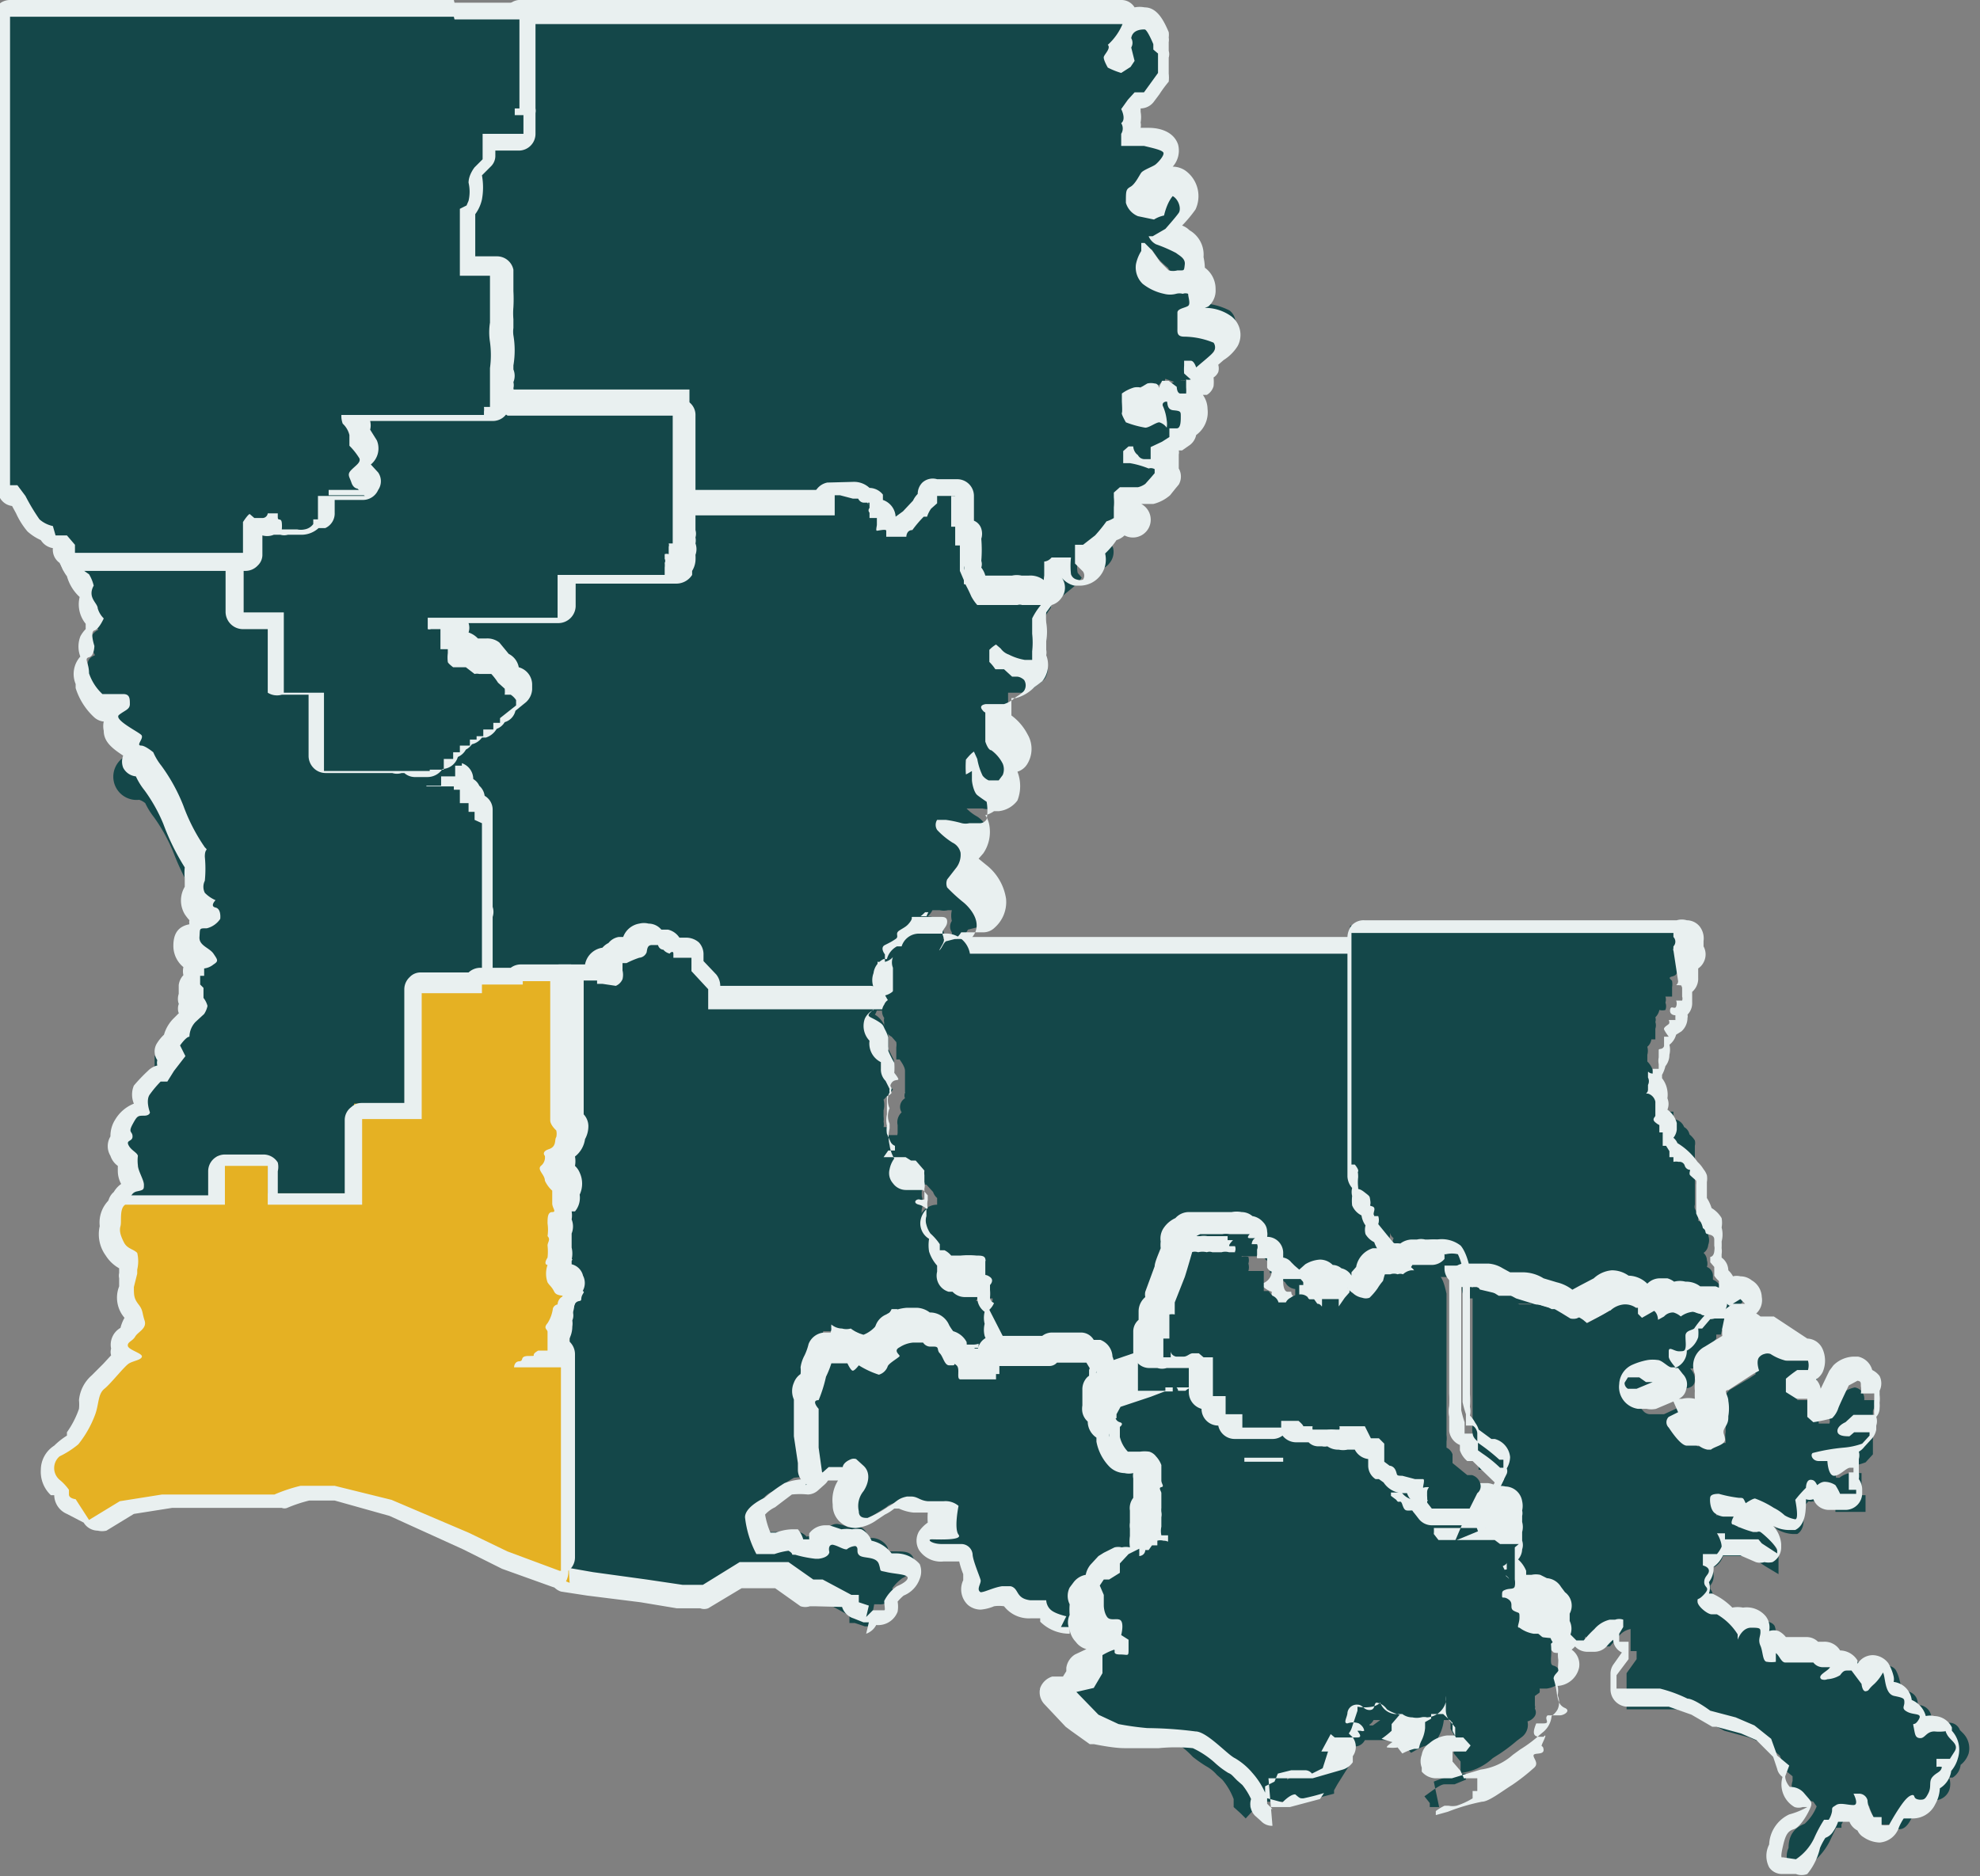 <svg id="Layer_1" data-name="Layer 1" xmlns="http://www.w3.org/2000/svg" viewBox="0 0 29.58 28.03"><rect x="0" y="0" width="29.58" height="28.03" fill="#808080" stroke="none"/><defs><style>.cls-1{fill:#144749;}.cls-2{fill:#e9f0f0;}.cls-3{fill:#e5b123;}</style></defs><title>lake-charles-area-small</title><g id="Group_2714" data-name="Group 2714"><g id="Monroe-Ruston_Area" data-name="Monroe-Ruston Area"><path class="cls-1" d="M15.55,9.17l-.1-.1h0a.15.15,0,0,1-.1-.06h-.13l0,0h-.7l0,0a.68.68,0,0,1-.12-.17l-.06-.12,0-.09a.23.23,0,0,1,0-.21V8.21a.1.1,0,0,1,0-.07v0h-.1V7.54h0v0l-.06,0-.07,0a.19.19,0,0,0,0,.07l0,.1h-.1L13.7,8l0,0h0v.1h-.13l-.2,0,0,0-.08,0a.12.12,0,0,1-.1,0,.13.13,0,0,1,0-.08A.14.14,0,0,1,12.94,8a.17.17,0,0,1,0-.14h0a.15.15,0,0,1-.12-.05l0,0a.27.27,0,0,1-.08-.07.24.24,0,0,1,0-.09l-.1,0v.27H10V6.33H7.19l0,0,0,0L7,6.17l.09-.06v0h0V5.94h.09V5.88l0,0h0l0,0a.16.16,0,0,1,.08-.15l0-.06.1,0v0h0a2.22,2.22,0,0,0,0-.36.57.57,0,0,1,0-.22V4.83a1.94,1.94,0,0,1,0-.22V4.4c0-.05,0-.11,0-.16H6.75v-1l-.19-.12L6.77,3l.06,0s0,0,0,0a.75.75,0,0,0,0-.21.35.35,0,0,1,.12-.36L7,2.3V1.91h.6V1.85H7.56V1.49h.08V1l0-.69V.16h.13l2.46,0h2.44l1.71,0h2.57L16.86.4v0a.41.41,0,0,1,.26-.1c.06,0,.14,0,.24.29l0,0v0h0l0,0v0l0,.13V.93l0,.16v0l0,0-.13.18a.36.36,0,0,1-.09.12l0,0H17L17,1.56l-.07.09a.42.42,0,0,1,0,.19.34.34,0,0,1,0,.17V2l.23,0h.05c.17,0,.3.06.34.17s-.13.3-.17.32l-.09,0-.09.05-.08.1L17,2.87s0,0,0,0h0s0,0,0,.08a.15.15,0,0,0,.06.09L17.18,3l.13,0c0-.16.1-.3.23-.3a.21.21,0,0,1,.11,0c.09.07.21.27.13.41s-.19.23-.22.26v0h0l-.1,0,.05,0a1.24,1.24,0,0,1,.23.11h0c.07.06.19.16.17.28v0a.17.17,0,0,1-.11.15.35.35,0,0,1,.14.06.27.27,0,0,1,.11.22.19.19,0,0,1-.07.16.24.24,0,0,1-.1,0h0s0,.07,0,.1a.28.28,0,0,0,0,.08h.06a1,1,0,0,1,.43.11.23.23,0,0,1,.06.29s-.06.08-.18.18l0,0-.07.07L18,5.44a.12.12,0,0,1,0,.1.23.23,0,0,1-.07.07.08.08,0,0,0,0,0,.39.39,0,0,1,0,.12v0l0,0a.25.25,0,0,1-.15.06h0l0,0a.16.16,0,0,1-.08-.11h0l-.06,0v0a.3.3,0,0,1,0,.06l-.23-.08a.07.07,0,0,0,0,.06.06.06,0,0,0,.05,0h0s-.05,0-.05,0h0l-.07,0a.13.13,0,0,1-.12.06h-.1l-.08,0a.13.13,0,0,1,0,.06.25.25,0,0,1,0,.07s0,.06,0,.08l0,0h0l.21,0,.05,0a.3.3,0,0,1,.16,0v0a.19.19,0,0,1,0-.09.17.17,0,0,1,0-.14.23.23,0,0,1,.15-.07.17.17,0,0,1,.1,0,.15.15,0,0,1,.05.07s0,0,0,0,.21,0,.21.21,0,.27-.16.3V6.6l-.06,0-.11.06h0l-.11,0V7h0a.09.09,0,0,1,0,0l0,0,0,.06,0,.06-.06.07-.08.09a.32.32,0,0,1-.19.09h-.22l-.05,0s0,.11,0,.14.05.2,0,.25l-.11.06a1.56,1.56,0,0,1-.18.2l-.08.07,0,0h0a.3.3,0,0,1,.07.1.26.26,0,0,1-.06.23.23.23,0,0,1-.18.09h-.06a.26.26,0,0,1-.17-.15.5.5,0,0,1,0-.16l-.06,0h0s0,.05,0,.08l0,.11a.43.43,0,0,0,0,.17v0l0,0,.06.07-.05.08,0,0,0,0,0,0,0,0ZM17.2,3.72a.47.47,0,0,0,0,.09.3.3,0,0,0,0,.18.74.74,0,0,0,.25.12.13.13,0,0,0,.09,0l0,0h0A.32.32,0,0,1,17.45,4a1.06,1.06,0,0,1-.15-.14h0ZM16.61.9h0l.09,0a.35.35,0,0,0,.09-.06h0l0-.14V.68l0,0h0l0,0v0h0a.61.61,0,0,1-.12.16.39.39,0,0,1-.07.17Z"/><path class="cls-2" d="M15.54,9a.26.26,0,0,1,.12-.07l0,0a.17.17,0,0,0-.06,0s0-.07,0-.12a.71.71,0,0,1,0-.21l0-.21s.06,0,.11-.06l.12,0H16a1.14,1.14,0,0,0,0,.25.12.12,0,0,0,.09.08h0a.14.14,0,0,0,.09,0,.11.11,0,0,0,0-.12s-.12-.12-.12-.12V8.14l.12,0L16.36,8a2.25,2.25,0,0,0,.17-.21.48.48,0,0,0,.11-.05s0,0,0-.1,0,0,0-.06a.77.77,0,0,0,0-.15s0-.07,0-.07l.09-.08H17a.31.31,0,0,0,.11-.05l.08-.09.06-.07,0-.06A.11.11,0,0,0,17.16,7a1.36,1.36,0,0,0-.28-.08c-.09,0-.1,0-.1,0V6.74l.08-.07h0l.07,0s0,.08.07.13a.11.11,0,0,0,.09.06h.1V6.68l.17-.08.11-.07V6.4l.11,0c.06,0,.06-.11.06-.18s0-.08-.11-.09S17.45,6,17.43,6h0s-.07,0-.06.06a.71.71,0,0,1,.06.22.33.33,0,0,1,0,.11.21.21,0,0,0-.11-.08h0c-.05,0-.15.08-.21.08h0a1.48,1.48,0,0,1-.29-.08s-.07-.12-.06-.14,0-.15,0-.18,0-.11,0-.11a.59.59,0,0,1,.18-.09.24.24,0,0,1,.1,0h0s0,0,0,0l.1-.06a.24.24,0,0,1,.11,0h0a.06.06,0,0,1,.06.07l0,0,.05-.11h.1l.12.09s0,.09.05.1h0l.09,0a.55.55,0,0,0,0-.09l0-.12a.13.13,0,0,0,.07,0s-.1-.09-.1-.09a.84.84,0,0,1,0-.12c0-.06,0-.07,0-.07h.1c.05,0,.08.1.08.1l.07-.06s.17-.14.19-.17a.12.12,0,0,0,0-.14,1.19,1.19,0,0,0-.44-.09c-.11,0-.1-.07-.1-.12s0-.18,0-.24.12-.07.16-.1,0-.13,0-.18a.11.11,0,0,0-.08,0,.19.19,0,0,0-.1,0,.35.35,0,0,1-.18,0,.77.77,0,0,1-.32-.15.34.34,0,0,1-.1-.29.59.59,0,0,1,.08-.2l0-.12h.05l.11.11.12.17.13.13a.25.25,0,0,0,.13,0h.05c.05,0,.05,0,.06-.09s-.08-.13-.13-.17a2.23,2.23,0,0,0-.3-.13.24.24,0,0,1-.11-.12l.06,0,.19-.11s.16-.18.2-.24,0-.2-.09-.25h0s-.08.08-.13.29h0a.45.45,0,0,0-.15.06L17,3.23a.31.31,0,0,1-.18-.2c0-.18,0-.2.07-.24s.13-.17.16-.21.17-.09.21-.12.14-.14.12-.18-.17-.07-.29-.1l-.34,0V2a.15.15,0,0,0,0-.16c.08-.06,0-.21,0-.21l.1-.14.1-.11h.14l.08-.11.13-.18,0-.17,0-.12L17.23.74V.66s-.09-.22-.13-.22-.18,0-.2.13a.14.14,0,0,1,0,.14l.05.2L16.89,1l-.14.09h0a1.19,1.19,0,0,1-.2-.08s-.07-.12-.06-.16.11-.13.06-.18a.88.88,0,0,0,.22-.31H14.36c-.44,0-1.71,0-1.71,0H7.75V1.62H7.68v.1h.07V2h-.6v.32L7,2.47a.23.23,0,0,0-.09.23A.59.59,0,0,1,7,3s0,.11,0,.12l-.1.05,0,0v1h.57s0,.17,0,.28,0,.33,0,.42a.93.93,0,0,0,0,.29,1.46,1.46,0,0,1,0,.39v.09l0,.06h0v0l0,0s-.09,0-.08,0,0,0,0,0a.31.31,0,0,1,0,.07h0v0h0s0,0,0,0h0l0,0,0,0,0,0h0v0l0,.05h0l0,0h2.91v1.5h2.34V7.41h.08l.08,0s0,0,.08.06l.09,0h0s0,0,0,.08a.05.05,0,0,0,0,.07h0a0,0,0,0,0,0,0v0s0,.08,0,.08H13l.06,0s0,.07,0,.1,0,.06,0,.09.11,0,.14,0,0,.09,0,.09h0l.07,0,.23,0s0-.1.09-.1a1.77,1.77,0,0,1,.17-.2h.05a.43.43,0,0,1,.06-.12L14,7.52l0-.11h.3V8h.13s-.09.11,0,.14a1.57,1.57,0,0,1,0,.29s-.06.06,0,.11a2.25,2.25,0,0,1,.11.22.65.65,0,0,0,.09.13l.6,0a.1.1,0,0,1,.07,0l0,0h.07c.06,0,.09,0,.1,0s.07,0,.07,0l0,0m0,.25a.25.25,0,0,1-.16-.06l-.08,0h0l-.1,0h0l-.6,0a.25.25,0,0,1-.18-.08,1.51,1.51,0,0,1-.14-.21.51.51,0,0,0-.05-.12l0-.09a.36.36,0,0,1,0-.29V8.26l0,0A.25.25,0,0,1,14,8V7.9a.35.35,0,0,1-.12.07l-.08.09-.07.07a.25.25,0,0,1-.21.14h-.2l-.13,0a.23.23,0,0,1-.2-.1.1.1,0,0,1,0-.05.26.26,0,0,1-.11-.1.34.34,0,0,1,0-.12.18.18,0,0,1-.07,0l0-.05h0a.25.25,0,0,1-.21.11H10.13A.25.25,0,0,1,10,7.88a.22.22,0,0,1-.07-.17V6.46H7.23a.27.27,0,0,1-.15,0l0,0A.22.22,0,0,1,7,6.17v0a.17.17,0,0,1,0-.07H7A.26.26,0,0,1,7,5.88h0v0a.06.06,0,0,1,0,0,.28.28,0,0,1,.11-.25l0-.07v0a1.21,1.21,0,0,0,0-.31.87.87,0,0,1,0-.26s0-.05,0-.07a1.74,1.74,0,0,1,0-.23c0-.07,0-.15,0-.2v0H6.87a.25.25,0,0,1-.25-.25V3.29a.34.34,0,0,1,0-.17.27.27,0,0,1,.15-.21h0s0-.08,0-.14a.46.46,0,0,1,.16-.48l0,0V2a.25.25,0,0,1,.25-.25h.29s0,0,0-.06v-.1a.23.23,0,0,1,.08-.18V.29A.26.26,0,0,1,7.57.11.24.24,0,0,1,7.75,0h4.91s1.27,0,1.7,0h2.39a.23.23,0,0,1,.2.11h0a.4.4,0,0,1,.15,0c.18,0,.28.18.36.37a.31.31,0,0,1,0,.08.21.21,0,0,1,0,.07l0,.13a.17.17,0,0,1,0,.1V1.1a.56.56,0,0,1,0,.12,1.86,1.86,0,0,0-.14.19l-.09.12a.25.25,0,0,1-.19.09h0l0,.05a.45.45,0,0,1,0,.16.19.19,0,0,1,0,.08l.12,0h0c.19,0,.38.07.44.25a.36.36,0,0,1-.08.33h0a.34.34,0,0,1,.19.06.47.47,0,0,1,.15.58,2,2,0,0,1-.2.24.3.3,0,0,1,.11.07h0a.42.42,0,0,1,.21.4h0A.92.92,0,0,1,18,4h0a.39.39,0,0,1,.16.32.31.31,0,0,1-.11.26L18,4.6a.67.67,0,0,1,.4.13.35.35,0,0,1,.09.44.66.66,0,0,1-.21.21l0,0-.08.07h0a.2.2,0,0,1,0,.11.19.19,0,0,1-.07.08.63.63,0,0,1,0,.13.22.22,0,0,1-.1.13l-.06,0a.37.37,0,0,1,.07.21.42.42,0,0,1-.17.39.25.25,0,0,1-.11.16l-.1.07h0l-.05,0v0a.13.13,0,0,1,0,.06s0,0,0,.06V7a.24.24,0,0,1,0,.24l-.05.06h0l-.08.1a.6.6,0,0,1-.25.13h-.18v0A.26.26,0,0,1,16.8,8a.31.31,0,0,1-.12.07,1.21,1.21,0,0,1-.17.2h0l0,0a.39.39,0,0,1-.36.48l-.1,0a.35.35,0,0,1-.19-.12v0l0,0a.25.25,0,0,1,0,.3l0,0a.27.27,0,0,1-.15.11.26.26,0,0,1-.16.07Z"/></g><g id="Alexandria_Area" data-name="Alexandria Area"><path class="cls-1" d="M10.45,15.11v-.37l-.23-.24,0,0v-.1H9.83l.07-.1,0,0h0l0,0h0a.18.18,0,0,1-.13-.06h0v0a.24.24,0,0,1-.2.17h0l-.13.07h0a.32.32,0,0,1,0,.2.31.31,0,0,1-.17.17h0s0,0-.07.05H8.83l0,0H7.89l0,.05H7.08V14H7V12.38H7l-.08,0v-.09H6.85v-.08h-.1V12H6.66v0H6.47v0H6.24v-.06H6.17l0-.11v-.08l0-.14h.22v-.12h.21v-.16h.14v-.09h.1V11h.14v-.08H7v-.07h.11v-.09h.08v0h.07v-.06h0v0h.09l0,0,.14-.11s0,0,0,0l-.09,0-.12-.05,0-.11-.08-.07h0l-.06-.09H7.13l0,0s0,0,0,0H7l0,0-.11-.08h0l-.11,0s-.16-.1-.16-.2a.66.66,0,0,1,0-.11h0l-.08,0V9.53h0a.24.24,0,0,1-.12,0,.3.3,0,0,1-.07-.17.14.14,0,0,1,.06-.11,0,0,0,0,0,0,0h0l0-.17H8.22V8.46H9.69l0-.07h.2v-.1l0,0a.17.17,0,0,1,0-.17L10,8h0a.13.13,0,0,1,0-.06A.13.13,0,0,1,10,7.86V7.58h2.34V7.3h.2a.23.23,0,0,1,.17,0l0,0h.07a.14.14,0,0,1,.11.06l0,.08a.14.14,0,0,1,.08.1l.05,0h0a.19.19,0,0,1,.1.18s0,0,0,0a.16.16,0,0,1,.08.06h.12a.29.29,0,0,1,.12-.1,1.47,1.47,0,0,1,.16-.17l0,0h0s0-.07.06-.09l0,0V7.29h.55v.58h.28l-.15.18,0,.07c0,.1,0,.29,0,.31v.05l0,0h0l0,.05.06.14,0,.06h.5a.35.35,0,0,1,.11,0h.11a.27.27,0,0,1,.18.07h0l0,0,0,0L15.7,9l0,.08v0h0c-.07.1-.09.13-.09.15a1.23,1.23,0,0,0,0,.19.2.2,0,0,0,0,.07.86.86,0,0,1,0,.23l0,.13v0l0,0h0l0,0a.27.27,0,0,1,0,.29.35.35,0,0,1-.1.08l0,0a.5.5,0,0,1-.23.13l-.05,0h-.17v0c0,.05,0,.29,0,.38l0,.06a.79.79,0,0,1,.22.25.29.29,0,0,1,0,.3l0,.06,0,.07h-.28c.06,0,.14.06.15.16,0,.27,0,.31,0,.34a.22.22,0,0,1-.19.11l-.11,0a.38.38,0,0,1-.17,0h0l-.12,0-.12,0h0a.67.67,0,0,0,.14.11.36.36,0,0,1,.18.24.4.4,0,0,1-.08.31l-.13.17h0l.2.18a.68.68,0,0,1,.26.42.46.46,0,0,1-.14.33l0,0h0l-.21,0-.2.05,0,0a.26.26,0,0,1-.1.11l-.07,0h-.07l0-.07a.15.15,0,0,1,0-.17l0,0h0a.34.34,0,0,1,0-.16l0,0h-.06a.27.27,0,0,1-.12,0h-.11a.29.29,0,0,1-.15.14l-.05,0a.14.14,0,0,1,0,.1.26.26,0,0,1-.13.1h0v.2l0,.47V15h-.05l.1.1H10.45Z"/><path class="cls-2" d="M12.55,7.4h-.08V7.7H10.13v.21l-.06,0s0,0,0,0a.08.08,0,0,1,0,.05s0,.11,0,.11a.09.09,0,0,0-.06,0s0,.07,0,.07,0,0,0,.06a.3.3,0,0,1,0,.07s0,.09,0,.11l0,.06H9.85l0,0s0,0,0,0H8.35v.59h-2l.06,0s0,0,0,.07,0,.08,0,.1a.08.08,0,0,0,.05,0h.14v.08l.11,0,0,0,0,.06a.51.51,0,0,0,0,.13s0,.07.08.08l.08,0h.08s.13.1.13.1h0a.15.15,0,0,1,.07,0h.16a.94.94,0,0,1,.1.14l.1.08s.05,0,0,0a.41.41,0,0,1,0,.09l.09,0a.28.28,0,0,1,.08.08h.07v.08l-.24.19v.07h-.1v0h0v.06H7.34v0H7.26V11h-.1v.06h-.1v.09H6.91v.1h-.1v.1H6.67v.16H6.46v.12h-.2l0,.07h.09v.06H6.6v0h.18v.05h.09V12H7v.09h.07v.12l.11.05v1.6h0v.81h.58l0-.05H8.5a.31.31,0,0,0,.13,0h0l.24,0,0,.05H9l.08,0a.19.19,0,0,0,.1-.1.27.27,0,0,0,0-.13c0-.07,0-.11,0-.11h0s0,0,.06,0h0a1.34,1.34,0,0,1,.19-.08s.09,0,.1-.08,0-.09.09-.11l.09,0h0s0,.07.08.07h0l0,0s.12,0,.1.06,0,0,0,0,0,.06,0,.06h.27v.2l.25.27V15l2.05,0H13s-.07-.07,0-.08h.11v-.62s-.08-.09,0-.14.13,0,.16-.09,0-.08.06-.13.14-.07.16-.13,0-.07.05-.07h.17l.09,0h.1c.07,0,.14,0,.14.07s0,.1-.07.17,0,.11,0,.17-.06.09-.05.09h0s.07-.13.12-.14l.23-.06.22,0h0c.26-.25-.06-.53-.1-.56a2.5,2.5,0,0,1-.24-.22.16.16,0,0,1,0-.12l.14-.18a.32.32,0,0,0,.06-.22.22.22,0,0,0-.12-.15,1.16,1.16,0,0,1-.23-.19.14.14,0,0,1,0-.15s0,0,0,0l.13,0a1.69,1.69,0,0,1,.24.05h0a.25.25,0,0,0,.11,0l.16,0a.12.12,0,0,0,.1-.06.76.76,0,0,0,0-.26s-.09-.06-.14-.1-.08-.18-.08-.23,0-.11,0-.13h0s-.08.05-.09.05h0a1.55,1.55,0,0,1,0-.22s.07-.09.12-.12h0s0,0,.05.11a.92.92,0,0,0,.08.25.24.24,0,0,0,.09.07.06.06,0,0,1,0,0h.15l.06-.08a.22.22,0,0,0,0-.17.56.56,0,0,0-.17-.2c-.05,0-.09-.13-.09-.13s0-.36,0-.41,0,0-.05-.07.06-.08.06-.08H15l0,0a.45.45,0,0,0,.17-.1s.1-.06.13-.1a.15.15,0,0,0,0-.16s-.05-.05-.11-.05h-.07C15,10,15,10,15,10s-.1,0-.13,0a.65.65,0,0,0-.09-.11V9.71a.49.49,0,0,1,.1-.08h0s0,0,.07.06a.25.25,0,0,0,.12.09.83.83,0,0,0,.24.08l.11,0,0-.13a1.18,1.18,0,0,0,0-.26c0-.06,0-.19,0-.23a1,1,0,0,1,.13-.2h0l0,0s-.06,0-.07,0,0,0-.1,0h-.11a.11.11,0,0,0-.07,0l-.6,0a.65.65,0,0,1-.09-.13,2.25,2.25,0,0,0-.11-.22s0-.11,0-.11a1.57,1.57,0,0,0,0-.29c-.1,0,0-.14,0-.14h-.13V7.41H14l0,.11-.09.08a.43.43,0,0,0-.06.12h-.05a1.77,1.77,0,0,0-.17.2c-.09,0-.09.1-.09.1l-.23,0-.07,0h0s0-.06,0-.09-.12,0-.14,0,0-.07,0-.09,0-.09,0-.1l-.06,0h-.05s0,0,0-.08v0a0,0,0,0,1,0,0h0a.05.05,0,0,1,0-.07s0-.08,0-.08h0l-.09,0s-.05,0-.08-.06l-.08,0m0-.25a.34.34,0,0,1,.25.09h0a.26.26,0,0,1,.2.1l0,.08,0,0,0,0h0a.28.28,0,0,1,.19.25h0l.11-.08.15-.16,0,0a.36.36,0,0,1,.07-.1h0a.24.24,0,0,1,.07-.17A.23.23,0,0,1,14,7.16h.3a.25.25,0,0,1,.25.25v.37a.19.19,0,0,1,.11.12.25.25,0,0,1,0,.15.43.43,0,0,1,0,0,2,2,0,0,1,0,.33.16.16,0,0,1,0,.1.34.34,0,0,1,.06.12h.4a.32.32,0,0,1,.14,0h.11a.33.33,0,0,1,.24.08.21.21,0,0,1,.1.06l0,0a.26.26,0,0,1,0,.3l0,0-.08.11a.89.89,0,0,0,0,.15.43.43,0,0,1,0,0,.85.85,0,0,1,0,.28l0,.13a.2.2,0,0,1,0,.08.39.39,0,0,1-.06.39l-.12.09h0a.61.61,0,0,1-.27.16l0,0-.07,0h0v.26a.81.81,0,0,1,.24.28.43.43,0,0,1,0,.44l0,0a.26.26,0,0,1-.15.12v0a.59.59,0,0,1,0,.43.4.4,0,0,1-.28.16h-.07a.4.4,0,0,1-.13.06.39.39,0,0,1,.06.15.57.57,0,0,1-.09.42l-.07.08.11.09a.79.79,0,0,1,.3.51.51.51,0,0,1-.17.43.24.24,0,0,1-.16.07l-.2,0-.14,0a.36.36,0,0,1-.14.13.31.31,0,0,1-.13,0,.26.26,0,0,1-.22-.13.29.29,0,0,1,0-.3v0h-.05a.67.67,0,0,1-.14.11.2.2,0,0,1-.05.09.24.24,0,0,1-.1.1h0v.6a.25.25,0,0,1-.16.25.27.27,0,0,1-.21.1h-.33l-2.05,0h0a.25.25,0,0,1-.25-.25v-.2l-.19-.2a.24.24,0,0,1-.06-.11h0a.26.26,0,0,1-.2-.14l0,0h0a.36.36,0,0,1-.23.14h0l-.08.05a.55.55,0,0,1,0,.17.47.47,0,0,1-.23.23l-.1.06a.56.56,0,0,1-.16,0,.33.33,0,0,1-.14,0H8.63l-.17,0H7.94a.3.3,0,0,1-.16.05H7.2A.25.25,0,0,1,7,14.71v-.66a.28.28,0,0,1,0-.15V12.46a.21.21,0,0,1-.11-.16,0,0,0,0,1,0,0A.27.27,0,0,1,6.62,12h0a.23.23,0,0,1-.14,0H6.37a.26.26,0,0,1-.19-.08A.23.23,0,0,1,6,11.73v-.08a.25.25,0,0,1,.06-.2.21.21,0,0,1,.17-.08.25.25,0,0,1,.19-.12.24.24,0,0,1,.17-.15A.3.3,0,0,1,6.69,11a.3.3,0,0,1,.18-.13A.18.18,0,0,1,7,10.82a.2.2,0,0,1,.07-.06.28.28,0,0,1,.15-.11h0l0,0a.27.27,0,0,1,.12-.09l0,0h0a.23.23,0,0,1-.09-.19l0,0,0,0,0,0h0l-.12,0H7l-.1,0-.09-.06h0l-.13,0a.35.35,0,0,1-.24-.31v0l0,0h0a.41.41,0,0,1-.18-.1.31.31,0,0,1-.11-.25.28.28,0,0,1,0-.18.25.25,0,0,1,.25-.19H8.1V8.59a.25.25,0,0,1,.25-.25H9.68a.09.09,0,0,1,.06,0,.07.07,0,0,1,0-.05.3.3,0,0,1,0-.23l0,0V8a.36.36,0,0,1,.07-.17V7.71a.25.25,0,0,1,.25-.25h2.09v0a.26.26,0,0,1,.21-.25Z"/></g><g id="Toledo_Bend-Lake_Country_Area" data-name="Toledo Bend-Lake Country Area"><path class="cls-1" d="M5.54,18.12H3.83V17.5H3.49v.61H1.54l.24-.22h0a.13.13,0,0,0,0-.06A.26.26,0,0,1,2,17.7a.19.19,0,0,0,0-.07.82.82,0,0,1-.06-.19c0-.06,0-.09,0-.12h0a.34.34,0,0,1-.12-.14A.17.17,0,0,1,1.86,17a.2.2,0,0,1,0-.21h0c.06-.08.1-.15.2-.17a.33.33,0,0,1,0-.27,2.45,2.45,0,0,1,.16-.2l0,0h.09l0-.08v-.05l0,0,0,0,0-.11,0-.07,0-.06.13-.13a.44.44,0,0,1,.11-.23l.12-.11a.08.08,0,0,0,0,0l0,0,0,0v-.13h0l0,0v-.28l.06,0h0v-.11H3v0l-.06,0a.31.31,0,0,1-.16-.27v0c0-.16.05-.21.21-.22H3l.08,0,0,0a.13.13,0,0,1-.06-.1v-.07l-.09-.09a.32.32,0,0,1,0-.3.65.65,0,0,0,0-.17.86.86,0,0,1,0-.16.06.06,0,0,0,0,0,3.62,3.62,0,0,1-.33-.65,2.56,2.56,0,0,0-.3-.55,1.1,1.1,0,0,1-.13-.21.28.28,0,0,0-.09-.05A.14.14,0,0,1,2,11.26a.15.15,0,0,1,0-.17l0,0c-.18-.12-.28-.19-.29-.3a.15.15,0,0,1,.07-.13l.08-.06h0v0h0l-.3-.05h0l0,0a.88.88,0,0,1-.24-.37l0-.07c0-.1-.07-.26.1-.32v0a.41.41,0,0,1-.05-.29.22.22,0,0,1,.1-.09s0,0,0,0a.39.39,0,0,1-.06-.15l0,0a.33.33,0,0,1-.05-.34c0-.06,0-.06,0-.07l-.05,0a.63.63,0,0,1-.12-.11A.44.44,0,0,1,1,8.35L.74,8.14h3V9h.59v1.2h.6V11.4H6.11v0h.15l0,0,0,0,0,0h.11v.07h.23v0h.19v0H7v.21h.11V12h.06v.17h0l.08,0v1.56h0V15H7.2l-.44,0-.34,0v1.87H6l-.22,0h-.2v1.31Z"/><path class="cls-2" d="M5.41,18V16.65l.19,0h.12l.24,0H6.3V14.78l.47,0,.43,0V13.9h0V12.3l-.11-.05v-.12H7V12H6.87v-.2H6.78v-.05H6.6v0H6.37v-.06H6.28l0-.07h0l0,0H6v0H4.81V10.36h-.6V9.16h-.6V8.27H1.11l0,0a.71.71,0,0,0,.05.18,1.55,1.55,0,0,0,.17.13.6.6,0,0,1,.07.17c-.1.18.06.26.06.34a.35.35,0,0,0,.09.15s-.07.16-.14.18,0,.23,0,.23,0,.15-.08.17,0,.08,0,.24a.75.75,0,0,0,.2.31l.31,0c.1,0,.1.07.1.15s-.07.09-.16.16.28.25.33.3-.09.16,0,.16h0c.06,0,.18.1.18.1a.86.86,0,0,0,.12.2,2.65,2.65,0,0,1,.33.6,2.74,2.74,0,0,0,.32.62c.06.06,0,0,0,.14a1.84,1.84,0,0,1,0,.36.2.2,0,0,0,0,.18.5.5,0,0,0,.16.11s-.09.09,0,.11.07.17.07.17a.34.34,0,0,1-.2.14c-.12,0-.1,0-.11.13s.15.16.21.25.08.11,0,.16a.27.27,0,0,1-.14.06v.11l-.06,0v.13l.05.05,0,.15a.33.33,0,0,1,.06.12.35.35,0,0,1-.05.12l-.13.12a.33.33,0,0,0-.09.22c-.05,0-.14.13-.14.13l.08.16L2.6,16V16l-.1.16H2.4a1.64,1.64,0,0,0-.16.19c-.07.09,0,.27,0,.27s0,.05-.09.05-.1,0-.17.13,0,.1,0,.18-.1.05-.06.13.13.11.14.16a.57.57,0,0,0,0,.14c0,.08.09.22.09.29s0,.08-.1.1-.08.1-.18.16H3.36v-.61h.57l0,0V18H5.41m0,.25H4A.25.25,0,0,1,3.71,18v-.37h-.1V18a.25.25,0,0,1-.25.25H1.87a.25.25,0,0,1-.17-.44l0,0h0a.38.38,0,0,1,.11-.12.41.41,0,0,1-.05-.19v-.08a.3.3,0,0,1-.11-.15.28.28,0,0,1,0-.29.45.45,0,0,1,.07-.25h0A.57.57,0,0,1,2,16.49.35.35,0,0,1,2,16.22,2.53,2.53,0,0,1,2.21,16a.29.29,0,0,1,.14-.08.16.16,0,0,1,0-.08l0,0a.23.23,0,0,1,0-.26.63.63,0,0,1,.1-.12.56.56,0,0,1,.15-.25l.07-.07a.22.22,0,0,1,0-.14v0a.24.24,0,0,1,0-.15v-.13a.26.26,0,0,1,.07-.15.26.26,0,0,1,0-.12.41.41,0,0,1-.15-.32v0c0-.19.08-.29.24-.32a.13.13,0,0,1,0-.06v0a.76.76,0,0,1-.07-.09.4.4,0,0,1,0-.41s0-.09,0-.12a.88.88,0,0,1,0-.17,3.48,3.48,0,0,1-.32-.65,2.4,2.4,0,0,0-.28-.5,1,1,0,0,1-.13-.21h0a.24.24,0,0,1-.19-.13.25.25,0,0,1,0-.18c-.15-.1-.29-.2-.29-.37a.32.32,0,0,1,0-.14H1.54a.25.25,0,0,1-.13-.06,1,1,0,0,1-.28-.44v-.06a.39.39,0,0,1,.07-.41.42.42,0,0,1,0-.3.44.44,0,0,1,.08-.11s0-.05,0-.08h0a.46.46,0,0,1-.09-.4h0A.66.66,0,0,1,1,8.61.56.56,0,0,1,.9,8.4a.24.24,0,0,1,0-.22A.25.25,0,0,1,1.11,8H3.63a.24.24,0,0,1,.25.25V8.9h.35a.25.25,0,0,1,.25.25v.95h.36a.24.24,0,0,1,.24.25v.92H6a.28.28,0,0,1,.13,0h.09a.24.24,0,0,1,.17.07l0,0,0,0,.08,0H6.6a.28.28,0,0,1,.13,0h0a.21.21,0,0,1,.16.06.25.25,0,0,1,.18.24.22.22,0,0,1,.09.1.24.24,0,0,1,.08.15.24.24,0,0,1,.12.21v1.45a.24.24,0,0,1,0,.15v.94a.26.26,0,0,1-.07.18.29.29,0,0,1-.18.07h0l-.43,0H6.55v1.61a.25.25,0,0,1-.25.25H5.66V18A.25.25,0,0,1,5.41,18.25Z"/></g><g id="Lafayette_Area" data-name="Lafayette Area"><path class="cls-1" d="M13,24.3l-.08,0-.15-.05-.08,0v-.11l0,0h0l-.4-.22h-.14l0,0-.38-.26,0,0h0l-.27,0H11l-.52.32h-.39l-.54-.08-.8-.11-.4-.07h0l-.08,0v-3H7.55v-.12a.22.22,0,0,1,.19-.22h0A.21.21,0,0,1,8,20.11.32.32,0,0,1,8.1,20h.13s0,0,0-.05a.4.4,0,0,1,0-.11.19.19,0,0,1,0-.21.58.58,0,0,0,.06-.15v0a.28.28,0,0,1,.07-.11s0,0,0-.06l0-.06a.14.14,0,0,1-.06-.07.5.5,0,0,1,0-.3.19.19,0,0,1,0-.16.31.31,0,0,0,0-.08s0,0,0,0a.18.18,0,0,1,0-.17.65.65,0,0,0-.05-.15.28.28,0,0,1,0-.24A.21.21,0,0,1,8.33,18s0,0,0-.05a.43.43,0,0,0,0-.05.11.11,0,0,0,0-.05l0,0a.56.56,0,0,1-.09-.13s0,0,0-.06a.22.22,0,0,1,0-.3s0,0,0,0a.18.18,0,0,1,0-.13A.23.23,0,0,1,8.39,17h0v0a.26.26,0,0,1,0-.1.36.36,0,0,1-.07-.18c0-.08,0-.6,0-.62V14.51l.16,0H9v0l0,0,0,0a.26.26,0,0,0,0-.07.23.23,0,0,1,0-.2l.06-.05a.19.19,0,0,1,.12,0h0a.29.29,0,0,0,.08,0l.09,0h0a.2.2,0,0,1,.17-.18h0l.08,0a.14.14,0,0,1,.12.06h0A.19.19,0,0,1,10,14h0a.19.19,0,0,1,.12.09l0,0h.29v.28l.22.24,0,0v.22h2.38l0,.05s0,0,.06.08v0a.17.17,0,0,1,0,.2h0a.34.34,0,0,1,.14.16h0a.53.53,0,0,1,.06.15v.13l0,.07.08.16v0a.27.27,0,0,1,0,.13.31.31,0,0,1,0,.1.14.14,0,0,1-.08.15l.07.07-.08.09s0,0-.06.06,0,0,0,0v0a.33.33,0,0,1,0,.16s0,.06,0,.09a.31.31,0,0,1,0,.08.18.18,0,0,1,0,.08l0,0h0l.07,0v.12h.15v.09h0l0,0,.08.05h0a1.3,1.3,0,0,1,.14.17l0,0h0l.06.07v.12h0a.26.26,0,0,1,.07.15,1.24,1.24,0,0,1,0,.2v.06h0a.34.34,0,0,1,0,.2.41.41,0,0,0,0,.07h0a.12.12,0,0,0,0,.08l0,.05c.09.08.12.11.13.16a.15.15,0,0,1,0,.07l.07.06h.08a1.42,1.42,0,0,1,.28,0h0a.29.29,0,0,1,.19.11.15.15,0,0,1-.06.21h0l0,0a.24.24,0,0,1,.08.2l0,.05v.06l0,.08.11.05-.07.12h.35a.11.11,0,0,1,.06,0,.27.27,0,0,1,.11.19v0a.37.37,0,0,1,0,.11.2.2,0,0,1,0,.08l0,.11h-.11l-.15,0H15v.12H14.9v.11l-.13,0h-.54c-.14,0-.14-.18-.14-.24h0a.25.25,0,0,1-.18-.16l0-.05a.21.21,0,0,1,0-.06h0a.21.21,0,0,1-.15-.06h-.05l-.08,0-.1,0a.08.08,0,0,1,0,.08.12.12,0,0,1-.09.08.27.27,0,0,0-.1.08.34.34,0,0,1-.22.2h0a.61.61,0,0,1-.26-.1l0,0a.14.14,0,0,1-.12.06.19.19,0,0,1-.15-.1H12.3a1.12,1.12,0,0,1-.05.13.32.32,0,0,0,0,.09,1,1,0,0,1-.08.26v0h0v.29l0,.32.07.42h0V22l0,0-.09.08,0,0h0a1.08,1.08,0,0,0-.29,0,1.62,1.62,0,0,0-.28.2h0c-.1,0-.22.14-.23.2a1.63,1.63,0,0,0,.13.41h.2a.54.54,0,0,1,.2,0h.06a.23.23,0,0,1,.11.07.17.17,0,0,1,.1,0l.16,0h0l.05,0a.19.19,0,0,1,0-.12.18.18,0,0,1,.15-.07h0a.5.5,0,0,1,.16.05l0,0,0,0a.24.24,0,0,1,.11,0l.08,0a.17.17,0,0,1,.1.16l.07,0c.09,0,.19.06.23.14a.09.09,0,0,1,0,.06h0l.11,0c.14,0,.24,0,.28.11a.13.13,0,0,1,0,.12.35.35,0,0,1-.17.17l0,0a.71.71,0,0,0-.15.15v0a.17.17,0,0,1,0,.12.19.19,0,0,1-.2.12h0l-.07,0,0,0Z"/><path class="cls-2" d="M12.94,24.16l.1-.1h0s0,0,.08,0h0s.07,0,.09,0,0-.07,0-.14a.59.59,0,0,1,.19-.22s.15-.06.16-.12-.18-.06-.31-.09-.08,0-.12-.12-.23-.08-.29-.13,0-.11-.06-.14h0s-.07,0-.13.05h0c-.06,0-.12-.05-.21-.07h0c-.08,0-.05.11-.05.11s0,.08-.16.1h-.05a1.76,1.76,0,0,1-.3-.06c-.09,0,0,0-.1-.06h0a1.07,1.07,0,0,0-.21.05h-.27a1.54,1.54,0,0,1-.17-.55c0-.16.29-.29.29-.29a2.33,2.33,0,0,1,.3-.22.94.94,0,0,1,.34-.06L12.1,22v-.11L12,21.43l0-.33,0-.25s-.11-.11,0-.13a2.08,2.08,0,0,0,.11-.35,1.42,1.42,0,0,0,.08-.2h.24s.05.11.08.11,0-.08.09-.08h0a1.35,1.35,0,0,0,.3.14h0a.2.2,0,0,0,.13-.12s.11-.13.18-.16-.06-.08,0-.13a.44.44,0,0,1,.2-.07h.08l.07,0,0,0s.06.06.1.06h.06c.06,0,.05.06.09.1s.07.17.14.18h.05s0,0,.06,0,0,.19.06.21h.53v-.08h.05v-.12h.54l.15,0s0-.06,0-.07a.43.43,0,0,0,0-.11.18.18,0,0,0,0-.11l-.05,0H15L15,19.92s0,0,0,0a.3.3,0,0,0,.07-.1s-.08,0-.06-.08a.63.63,0,0,0,0-.12l0-.07s0-.1,0-.12-.07,0-.07-.05,0-.13,0-.16.07,0,0-.06-.07,0-.13-.05a1.25,1.25,0,0,0-.24,0h-.14a.31.31,0,0,0-.1-.08l-.06,0v-.09s.05,0,0,0a.87.87,0,0,0-.14-.16.39.39,0,0,1-.06-.13.22.22,0,0,1,0-.13s0-.11,0-.11a.27.27,0,0,0-.11-.06c-.06,0,0-.08,0-.08a.12.12,0,0,0,.08,0s0-.13,0-.16a.16.16,0,0,0,0-.1l0,0v-.1s0,0,0,0a.27.27,0,0,1,0-.07l-.13-.15-.07,0s-.06-.05-.08-.05,0,0,0,0h-.33s0-.1.07-.1h.1v-.07a.1.1,0,0,1-.06-.07.6.6,0,0,1-.06-.11.38.38,0,0,1,0-.12.39.39,0,0,1,0-.17s0-.08,0-.14,0-.1,0-.13a.16.16,0,0,0,.07-.05.08.08,0,0,1,0-.06s-.05-.06,0-.09.1,0,.1-.06-.06-.07-.05-.09V16a1.48,1.48,0,0,1-.09-.18.19.19,0,0,0,0-.06v-.14a.59.59,0,0,0-.05-.12.32.32,0,0,0-.11-.13c-.08-.06-.12-.07-.11-.12s0,0,.06-.06,0-.08-.06-.11a.14.14,0,0,0,0,0H10.58v-.3l-.25-.27v-.2h-.27s0,0,0-.06-.07,0-.05,0-.05,0-.1-.06l0,0h0s-.06,0-.08-.07h0l-.09,0c-.07,0-.07.06-.08.11a.13.13,0,0,1-.11.08,1.34,1.34,0,0,0-.19.08h0s0,0-.06,0h0s0,0,0,.11a.27.27,0,0,1,0,.13.19.19,0,0,1-.1.1L9,14.7H8.92l0-.05-.24,0h0l-.13,0v1.42s0,.54,0,.62.09.15.09.15a.21.21,0,0,1,0,.1s0,.14-.11.18-.08.07-.06.1a.16.16,0,0,1-.06.15c-.06.06,0,.13.06.22a.65.65,0,0,0,.11.15c0,.06,0,.12,0,.19s0,.13,0,.13h0c-.08,0-.1.09-.07.17a.67.67,0,0,1,0,.19c0,.05-.06.09,0,.14a.82.82,0,0,1,0,.18c0,.08.09.07,0,.11a.34.34,0,0,0,0,.26c0,.05.05.05.09.14s.16,0,.11.08,0,.1-.06.11a.09.09,0,0,0-.07.06.49.49,0,0,1-.07.22c-.06.08,0,.09,0,.13s0,.11,0,.16,0,.07,0,.12,0,0,0,0H8.12c-.1,0,0,.07-.14.08s-.06,0-.15.08l0,0s0,0,0,0h0a.09.09,0,0,0-.08.09h.71v.89l0,2.15h0l.4.07.8.11.54.08h.3l.55-.34h.38l.35,0,0,0,.37.26h.14l.43.23.11,0v.11l.15.05m0,.25h-.08l-.15-.06a.26.26,0,0,1-.17-.17L12.18,24H12.1a.23.23,0,0,1-.14,0l-.38-.27h0l-.22,0h-.28l-.5.3a.17.17,0,0,1-.12,0h-.35l-.54-.09-.8-.1h0l-.39-.06,0,0h0a.25.25,0,0,1-.17-.23l0-2.15v-.64H7.67a.26.26,0,0,1-.24-.25.33.33,0,0,1,.3-.34A.31.31,0,0,1,7.92,20a.52.52,0,0,1,.15-.07h0v0a.32.32,0,0,1,0-.3.3.3,0,0,0,0-.11v0a.46.46,0,0,0,0-.09h0a.49.49,0,0,1-.08-.1.62.62,0,0,1,0-.34.31.31,0,0,1,0-.2l0-.1h0a.32.32,0,0,1,0-.18.24.24,0,0,0,0-.08.38.38,0,0,1,0-.36.24.24,0,0,1,.1-.1v0a.42.42,0,0,1-.09-.14s0,0,0,0c-.12-.2-.09-.33,0-.42a.32.32,0,0,1,0-.14.33.33,0,0,1,.17-.18v0a.39.39,0,0,1-.06-.19c0-.08,0-.6,0-.62V14.66a.23.23,0,0,1,.09-.19.25.25,0,0,1,.16-.06h.14l.24,0h0A.31.31,0,0,1,9,14.16a.28.28,0,0,1,.09-.07A.25.25,0,0,1,9.24,14l0,0,.07,0a.31.31,0,0,1,.24-.2h0a.29.29,0,0,1,.14,0,.25.25,0,0,1,.19.09l.1,0h0a.28.28,0,0,1,.17.12h.11a.29.29,0,0,1,.18.07.26.26,0,0,1,.07.19v.09l.19.2a.27.27,0,0,1,.06.17v0H13a.25.25,0,0,1,.18.08.72.72,0,0,1,.07.11v0a.43.43,0,0,1,.07.22.42.42,0,0,1,.12.15h0a.74.74,0,0,1,.07.18.15.15,0,0,1,0,.07v.06l0,.06.07.14a.2.2,0,0,1,0,.11V16a.18.18,0,0,1,0,.11.24.24,0,0,1-.06.21.21.21,0,0,1,0,.2l0,0h0a.32.32,0,0,1,0,.21v.08a.28.28,0,0,1,.05.09h0a.2.2,0,0,1,.08.12.23.23,0,0,1,.15.12h0l.07,0,.06,0,.16.18s0,0,0,0a.24.24,0,0,1,.07.09.3.3,0,0,1,0,.1v0a.45.45,0,0,1,.07.18s0,.06,0,.22a.43.43,0,0,1,0,0,.49.49,0,0,1,0,.21v0h0a.17.17,0,0,1,0,.05l0,0a.46.46,0,0,1,.16.23v0h0a1.48,1.48,0,0,1,.31,0h0a.39.39,0,0,1,.26.17.27.27,0,0,1,0,.26.41.41,0,0,1,.06.2v0a.17.17,0,0,1,0,.12v0l0,.06v0h.17l.09,0,.08,0a.37.37,0,0,1,.16.29v0a.72.72,0,0,1,0,.15.44.44,0,0,1,0,.09.26.26,0,0,1-.25.2h0l-.14,0h-.31s0,0-.05,0a.25.25,0,0,1-.08.1.25.25,0,0,1-.15.05h-.36l-.23,0a.29.29,0,0,1-.23-.27.41.41,0,0,1-.19-.21v0l0,0a.19.19,0,0,1-.13-.05h-.08v0a.28.28,0,0,1-.17.15l0,0a.47.47,0,0,1-.3.25H13a.55.55,0,0,1-.29-.11.24.24,0,0,1-.13,0,.25.25,0,0,1-.16-.06h0a.31.31,0,0,0,0,.07,1.37,1.37,0,0,1-.08.27v.06l0,.22,0,.31.06.42V22a.23.23,0,0,1-.08.18l-.09.08a.24.24,0,0,1-.16.07,1.19,1.19,0,0,0-.24,0s-.16.12-.25.19l0,0a.48.48,0,0,0-.15.11,1.2,1.2,0,0,0,.08.27h.08a.72.72,0,0,1,.24-.05h.09A.42.42,0,0,1,12,23L12,23l.09,0a.36.36,0,0,1,0-.09.3.3,0,0,1,.25-.12h.05l.18.06a.53.53,0,0,1,.16,0,.37.37,0,0,1,.14,0,.32.32,0,0,1,.15.17.52.52,0,0,1,.3.19v0h.05a.47.47,0,0,1,.37.16.29.29,0,0,1,0,.22.42.42,0,0,1-.24.25h0a.76.76,0,0,0-.09.09.44.44,0,0,1,0,.15.31.31,0,0,1-.32.2h0A.27.27,0,0,1,12.94,24.41Z"/></g><g id="Baton_Rouge_Area" data-name="Baton Rouge Area"><path class="cls-1" d="M16.2,20.67l0-.12,0,0a.32.32,0,0,1-.14-.14l-.31,0a.3.3,0,0,1-.15.05h-.07l-.14,0,0-.13a.18.18,0,0,0,0-.05v0a.11.11,0,0,1,0-.05H15l0,0,0-.05s-.06-.05-.06-.08a.13.13,0,0,1,0-.14.19.19,0,0,1,0-.15s0,0,0-.06l0,0v-.07a.14.14,0,0,1-.11-.14v0a.71.71,0,0,1,0-.14h-.37l0,0a.33.33,0,0,0-.06-.06l-.07,0-.06,0v-.2h0l-.06,0a.47.47,0,0,1-.09-.17l.12-.05-.12,0a.28.28,0,0,1,0-.2h0a.16.16,0,0,1-.12-.17A.18.18,0,0,1,14,18V18l0,0,0,0,0,0v-.1h0a.2.2,0,0,1-.06-.09l-.1-.11-.06,0,0,0h0a.1.1,0,0,1,0,0h-.41l0-.15a.26.26,0,0,1,.1-.17h0a.36.36,0,0,0,0-.07.87.87,0,0,1-.06-.16h0a.64.64,0,0,1,0-.22v-.12a.2.2,0,0,1,.06-.19.15.15,0,0,1,.05-.21h0a.11.11,0,0,1,0-.08V16c0-.06-.06-.14-.08-.17l-.05,0v-.18a.26.26,0,0,0,0-.08h0s0,0-.07-.08l0,0a.21.21,0,0,1-.11-.21.14.14,0,0,1,0-.07h0l0,0a.17.17,0,0,1,0-.2.14.14,0,0,1,.13-.09v-.36h0v-.1a.22.22,0,0,1,0-.16A.16.16,0,0,1,13,14l.08,0,0,0a.21.21,0,0,1,.11-.17l.06,0,.06,0a.15.15,0,0,1,.16-.14h.23l.13,0c.18,0,.26.1.26.2a.24.24,0,0,1,0,.14l.11,0h0l.22,0,.31,0,0,0,2.5,0h3.09v3.53h0c.12.12.1.22.08.26h0s0,.05,0,.07v0a.17.17,0,0,1,.06.06l0,0a.23.23,0,0,1,.09.15h0a.18.18,0,0,1,.1.16.16.16,0,0,1,.11.1.35.35,0,0,1,0,.14l.08.09h0l.08.1.07,0h0l0,0,.2.11-.2.11-.06,0-.05,0-.11,0-.16.06-.1,0s0,0,0,0a.14.14,0,0,1,0,.06l0,.05-.05.07-.14.17a.36.36,0,0,1-.18.07h0a.37.37,0,0,1-.19-.08l0,0a.18.18,0,0,1-.07,0H19.8v0h0l0,0h0s0,0,0,0l0,0v0a.22.22,0,0,1,0,.1h0a.16.16,0,0,1-.15.13h-.05a.21.21,0,0,1-.11,0h0a.21.21,0,0,1-.14-.17h0l0-.05,0,0v-.06h0l0,0h0a.19.19,0,0,1-.15-.1v0h0a.3.3,0,0,1-.08-.08,0,0,0,0,1,0,0h-.07l0-.06v0h-.08v-.16a.14.14,0,0,1-.09-.09v0a.12.12,0,0,1-.07,0h0l0,0h-.16s-.06,0-.08,0h-.05l-.07,0a.19.19,0,0,1-.11,0h-.12a.1.1,0,0,1-.05,0h0v0l0,.06a.94.94,0,0,1,0,.1.29.29,0,0,1,0,.09,2,2,0,0,1-.09.29c0,.08-.11.29-.13.36v.29h-.1v.34h-.09v.28h-.1l-.2.08h0l-.45.15h0Z"/><path class="cls-2" d="M16.39,20.48h0l.44-.15.22-.08h0V20h.09v-.33a.22.22,0,0,1,.08,0h0v-.18s.11-.28.14-.37a3.86,3.86,0,0,0,.12-.38l0-.11s0,0,0-.07a.29.29,0,0,1,.12-.09s0,0,.06,0h.2s0,0,.07,0h0a.3.3,0,0,1,.11,0h0s0,0,0,0h.21s.09,0,.09,0,0,.06,0,.06h.08s0,0,0,0-.08.08-.05.09h.08a.1.1,0,0,1,0,.08v.08h0a.13.13,0,0,0,0,.05v0h.09v0h.06v.08s-.06,0,0,.06A.16.16,0,0,0,19,19h0V19s0,0,0,0h.09l.08.09s0,0,0,0,0,.05,0,.07h0s0,0,0,0,0,.13.06.14l.06,0v0s0,.07.05.07h0c.05,0,.07,0,.07,0s0-.05,0-.09,0-.08,0-.08h.06s0-.08,0-.08h0s0,0,0-.06l.09,0a0,0,0,0,1,0,0l.06.06h.09v0H20a.26.26,0,0,0,.08.08.27.27,0,0,0,.14.07h0a.16.16,0,0,0,.11,0,.94.94,0,0,0,.12-.14l.08-.11s0-.14.08-.16l.31-.1c.07,0,.07,0,.14-.05l0,0,0,0L21,18.68l-.09-.12s-.14-.13-.13-.16a.19.19,0,0,0,0-.12s0,0,0,0h0a0,0,0,0,1,0,0s0,0,0,0h-.06s0,0,0-.08,0-.06-.06-.08,0,0,0-.08,0,0-.09-.12-.07,0-.09-.07a.66.66,0,0,1,0-.15s0,0,0-.09,0-.07-.05-.1l-.05,0V14h-3l-2.78,0h0l-.22,0-.23.06c-.05,0-.08.12-.12.14h0s0,0,.05-.09,0-.11,0-.17.07-.09.07-.17-.07-.07-.14-.07h-.1l-.09,0h-.17c-.06,0,0,0-.05.07s-.08.08-.16.13,0,.09-.06.13-.08.05-.16.09,0,.14,0,.14v.62H13c-.08,0,0,.08,0,.08H13a.14.14,0,0,1,0,0s.07.1.06.11,0,0-.06.06,0,.06.1.12.09.07.12.13a.59.59,0,0,1,.05.12v.14a.19.19,0,0,1,0,.06,1.48,1.48,0,0,0,.09.18.92.92,0,0,1,0,.15s.05.06.06.09-.06,0-.1.06,0,.05,0,.09a.07.07,0,0,0,0,.06.16.16,0,0,1-.07.05s0,.07,0,.13,0,.1,0,.14a.39.39,0,0,0,0,.17.38.38,0,0,0,0,.12l.05.11a.12.12,0,0,0,.07.07v.07h-.1s-.07.1-.07.1h.33s0,0,0,0,0,0,.08.05l.07,0,.13.15a.27.27,0,0,0,0,.07s0,0,0,0v.1l0,0a.24.24,0,0,1,0,.1s0,.16,0,.16a.12.12,0,0,1-.08,0c-.06,0-.09.06,0,.08a.27.27,0,0,1,.11.06s0,.07,0,.11a.22.22,0,0,0,0,.13.39.39,0,0,0,.06.13.87.87,0,0,1,.14.16s0,0,0,0v.09l.07,0a.31.31,0,0,1,.1.08h.14a1.25,1.25,0,0,1,.24,0c.06,0,.12,0,.13.05s0,0,0,.06,0,.12,0,.16,0,0,.07.05,0,.12,0,.12l0,.07a.63.63,0,0,1,0,.12c0,.05.06.08.06.08a.3.3,0,0,1-.07.1s0,0,0,0L15,20h.42l.05,0a.18.18,0,0,1,0,.11.21.21,0,0,1,0,.11.23.23,0,0,1,0,.07h.06a.18.18,0,0,0,.11-.05l.44,0s0,.12.09.15l.06,0s0-.06.07-.06h0s0,.1,0,.1m0,.25a.24.24,0,0,1-.14-.05H16.2l-.05,0a.44.44,0,0,1-.16-.14h-.21a.48.48,0,0,1-.18,0h-.09a.27.27,0,0,1-.17-.1.24.24,0,0,1,0-.2H15a.25.25,0,0,1-.18-.08l0,0a.33.33,0,0,1-.11-.15.37.37,0,0,1,0-.18.37.37,0,0,1,0-.18v0h0v0a.26.26,0,0,1-.11-.22v0h-.19a.25.25,0,0,1-.18-.08l0,0-.06,0A.25.25,0,0,1,14,19v-.09l0,0a.58.58,0,0,1-.12-.21l.24-.09-.24.09a.58.58,0,0,1,0-.19.27.27,0,0,1-.13-.26.31.31,0,0,1,.11-.2.27.27,0,0,1,0-.12v0l0-.07-.07-.08,0,0-.06,0h0l0,0h-.2a.24.24,0,0,1-.19-.1.23.23,0,0,1-.05-.21.39.39,0,0,1,.07-.16.52.52,0,0,1-.07-.2v0a.55.55,0,0,1,0-.25s0,0,0-.07h0a.28.28,0,0,1,0-.23.29.29,0,0,1,0-.24.11.11,0,0,1,0-.05v0l-.06-.12a.24.24,0,0,1-.07-.18v-.1l0,0h0l0,0,0,0a.31.31,0,0,1-.17-.32l0,0a.32.32,0,0,1-.07-.33.27.27,0,0,1,.13-.13v-.27h0v-.07a.3.3,0,0,1,0-.21.27.27,0,0,1,.15-.21l.05,0a.3.3,0,0,1,.15-.19l.07,0h0a.27.27,0,0,1,.27-.19h.19l.17,0a.36.36,0,0,1,.39.3h.26l2.72,0h3a.25.25,0,0,1,.25.25v3.35a.35.35,0,0,1,.09.33v0s0,0,0,0l0,0a.29.29,0,0,1,.11.18.22.22,0,0,1,.1.14.25.25,0,0,1,.12.16,1,1,0,0,1,0,.12l0,0s0,0,0,0l.06.07,0,0,0,0,0,0a.26.26,0,0,1,.12.22.24.24,0,0,1-.14.22l-.08,0h0l-.15.05-.13,0,0,0,0,.07-.05.07-.05.06a.94.94,0,0,1-.15.19.43.43,0,0,1-.27.1h0a.42.42,0,0,1-.26-.1h0l-.05,0s-.06,0-.08,0a.14.14,0,0,0,0,.06.31.31,0,0,1-.27.22h-.05a.31.31,0,0,1-.17,0h0a.3.3,0,0,1-.22-.22l0,0A.54.54,0,0,1,19,19.3a.34.34,0,0,1-.19-.15v0a.6.6,0,0,1-.08-.08.28.28,0,0,1-.13-.11v0h0l0,0a.28.28,0,0,1-.07-.13.31.31,0,0,1-.09-.11s0,0,0,0h-.2a.25.25,0,0,1-.12,0,.27.27,0,0,1-.15,0h0l0,.05,0,.09a.27.27,0,0,1,0,.08,1.79,1.79,0,0,1-.09.3l-.13.34v.13a.27.27,0,0,1-.08.19h0v.14a.29.29,0,0,1-.07.18l0,0v.1a.25.25,0,0,1-.19.24l-.19.07h0l-.45.15h0Z"/></g><g id="Northshore_Area" data-name="Northshore Area"><path class="cls-1" d="M24.58,19.8l-.07-.06-.07-.06,0,0v-.11h0a.34.34,0,0,1-.2-.06h-.07a.1.1,0,0,0-.05,0l-.09.05-.19.1-.17.09h0a.22.22,0,0,1-.13,0h0a.36.36,0,0,1-.21-.11.11.11,0,0,0-.06,0l-.27-.08a.49.49,0,0,1-.13-.08h0l-.14,0h-.07l-.2,0h0l-.14-.08s0,0-.06,0h-.09l-.17,0h-.09l0,0a.17.17,0,0,1-.07-.13l0-.14c0-.05,0-.11,0-.14h-.2l0,.09-.1,0-.12,0,0,0-.06,0-.06,0,0,0-.1,0h0v0l-.09-.12c-.14-.12-.18-.19-.16-.27h0a.14.14,0,0,1-.13-.07.14.14,0,0,1,0-.12.15.15,0,0,1-.06-.13v0h0L20.32,18h0a.17.17,0,0,1-.1-.1.61.61,0,0,1,0-.11v0a.23.23,0,0,1,0-.14h0l-.05-.05,0,0V13.83h4.83a.21.21,0,0,1,.12-.05h0l.05.05a.18.18,0,0,1,0,.14.2.2,0,0,1,0,.11v0a.12.12,0,0,1,0,.13.13.13,0,0,1-.11.07v0a.14.14,0,0,1,0,.09.17.17,0,0,1,0,.07h0c0,.09,0,.13-.08.15s0,.05,0,.07l0,0a.05.05,0,0,1,0,0s0,0,0,0a.28.28,0,0,1,0,.09v.14h-.1a.14.14,0,0,1,0,.09.15.15,0,0,1,0,.11.16.16,0,0,1-.09,0s0,0,0,0a.21.21,0,0,1-.06.11l0,0h0v0h0a.06.06,0,0,0,0,0,.11.11,0,0,1,0,.07.16.16,0,0,1,0,.1v.16l-.06,0a.17.17,0,0,1-.06.11.23.23,0,0,1,0,.12s0,0,0,.05,0,0,0,.05a.33.33,0,0,1,.09.16.34.34,0,0,1,0,.1v0h0a.15.15,0,0,1,0,.1s0,0,0,.05l0,0a0,0,0,0,1,0,0h0a.16.16,0,0,1,.1.13.08.08,0,0,1,0,.07l.06.07s0,0,0,0a.21.21,0,0,1,0,.07H25v.11l0,0a.19.19,0,0,1,.16.12h0a.16.16,0,0,1,.08.11h0a.36.36,0,0,1,.08.09.18.18,0,0,1,0,.08V18a.09.09,0,0,0,0,.06.51.51,0,0,1,.05.12v.06a.3.3,0,0,1,.15.12.22.22,0,0,1,0,.1v0h0a.2.2,0,0,1,0,.14.16.16,0,0,1-.07.12.15.15,0,0,1,.05.11.16.16,0,0,1,0,.1h0a.14.14,0,0,1,.09.13v.06a.22.22,0,0,1,.1.08v0a.12.12,0,0,1,0,.08.31.31,0,0,1,.16-.07.14.14,0,0,1,.09,0l0,0a.19.19,0,0,1,.1.15.15.15,0,0,1-.06.15.18.18,0,0,1-.12.05h-.08c-.13.13-.18.14-.22.14H25.5a.38.38,0,0,1-.23-.11h0l-.06,0a.22.22,0,0,1-.13.05.13.13,0,0,1-.1,0h0l-.05,0h0l0,0-.21.12Z"/><path class="cls-2" d="M23.48,19.66a.19.19,0,0,0,.09,0s.3-.16.35-.18.12-.11.18-.11h0a.19.19,0,0,1,.11,0,.21.21,0,0,0,.15.05c.11,0,.12,0,.13.06s0,.11,0,.11l.06.06.21-.12s.06-.07.09-.07h0l.12.09,0,0s0,0,.06,0a.22.22,0,0,1,.13-.06.07.07,0,0,1,.06,0,.44.44,0,0,0,.19.1l.22,0h.1a1.12,1.12,0,0,0,.15-.11s.09,0,.13,0,0,0,.06,0,0,0,0,0,0,0-.07-.07h0s-.13.08-.16.1l0,0,0,0a.15.15,0,0,1-.06-.06.07.07,0,0,1,0-.05s0-.05-.05-.09l0,0h-.05a.05.05,0,0,1,0-.07v-.1s0,0,0,0a.32.32,0,0,1-.07-.08v-.13s-.06-.07-.06-.07v-.08l0,0s.05,0,.06-.08,0-.06,0-.1,0,0,0-.08-.1-.07-.12-.09,0-.05-.05-.08a.31.31,0,0,0-.05-.12.79.79,0,0,1-.05-.1V17.7a.28.28,0,0,0,0-.06s-.07-.06-.09-.08,0-.07,0-.08a.09.09,0,0,1-.08-.06.08.08,0,0,0-.09-.06s0,0,0,0a.18.18,0,0,0-.08,0v-.07h-.06v-.09l-.05-.08,0,0-.05,0h0s0,0,0-.07,0,0,0-.06,0-.06,0-.07a0,0,0,0,0,0,0l-.05,0h0s0-.08,0-.1,0,0-.06-.05,0-.08,0-.1h0s0,0,0-.06,0,0,0-.06,0,0,0-.09a.16.16,0,0,0-.11-.12c-.06,0,0,0,0-.06s0,0,0,0,0-.05,0-.07a.12.12,0,0,0,0-.11c0-.06,0,0,0-.06s0,0,.07,0,0,0,0,0,0,0,0-.07,0,0,0,0h.09a.1.1,0,0,0,0,0s0,0,0-.07a.25.25,0,0,1,0-.1c0-.06,0-.08,0-.11s.06,0,.08-.06,0,0,0,0,0-.06,0-.09,0-.05,0-.05.05,0,.07,0h0s-.06-.08-.07-.11.05-.06.07-.08,0-.06,0-.06h.1a.56.56,0,0,1,0-.07s-.09,0-.08-.08.07,0,.09-.05,0-.09,0-.09h.09a.09.09,0,0,0,0-.06s0,0,0-.06h0l0,0h0s0,0,0-.06-.05-.05-.05-.05a.11.11,0,0,0,.05,0s0,0-.06,0,0,0,0-.06L25,14.2s.08,0,.07,0-.06,0-.07,0,0,0,0-.06A.1.1,0,0,0,25,14s0-.05,0-.06h0s-.07,0-.07,0H20.19v3.46l.05,0s.06.07.05.1,0,0,0,.09a.66.66,0,0,0,0,.15c0,.05,0,0,.09.07s.08.06.09.12,0,.06,0,.08.08,0,.06.08,0,.05,0,.08h.06s0,0,0,0a0,0,0,0,0,0,0h0s0,0,0,0a.19.19,0,0,1,0,.12s.13.16.13.16l.1.12.1.05,0,0,.07,0h0a.36.36,0,0,0,.11,0s0-.08.09-.09h.14a.39.39,0,0,1,.18,0,.9.9,0,0,1,.07.22l0,.16s0,0,0,0h0l.23,0c.12,0,.13,0,.2.05l.13.08.19,0a.67.67,0,0,1,.26.05.35.35,0,0,0,.12.07,1.27,1.27,0,0,0,.24.07.61.61,0,0,1,.13.07s.09.08.13.08h0m0,.25h0a.44.44,0,0,1-.27-.14h0l-.29-.09-.15-.08h-.17l-.21-.05-.06,0-.14-.08H22l-.17,0h-.08l0,0a.25.25,0,0,1-.17-.24l0-.14v0h0a.25.25,0,0,1-.19.09h-.05l-.08,0H21.1A.24.24,0,0,1,21,19l0,0-.1,0a.14.14,0,0,1-.09-.08l-.08-.1a.52.52,0,0,1-.2-.26.31.31,0,0,1-.13-.12.25.25,0,0,1,0-.13.34.34,0,0,1-.06-.15l0,0a.29.29,0,0,1-.14-.15.63.63,0,0,1,0-.14v0a.25.25,0,0,1,0-.12h0a.28.28,0,0,1-.07-.17V14a.29.29,0,0,1,.07-.18.24.24,0,0,1,.18-.07h4.67a.26.26,0,0,1,.15,0,.25.25,0,0,1,.19.09.29.29,0,0,1,.06.22v.08a.25.25,0,0,1,0,.24.24.24,0,0,1-.08.09s0,0,0,.07v.07a.26.26,0,0,1-.09.21l0,.06,0,0h0s0,.07,0,.1a.24.24,0,0,1-.07.18.09.09,0,0,1,0,.05.27.27,0,0,1-.09.2l-.08.05a.28.28,0,0,1-.1.15h0v0a.31.31,0,0,1,0,.15.27.27,0,0,1-.06.17.5.5,0,0,1-.05.13s0,0,0,.05a.08.08,0,0,1,0,0s0,0,0,0a.39.39,0,0,1,.08.19.37.37,0,0,1,0,.11.22.22,0,0,1,0,.17h0a.35.35,0,0,1,.14.2v.05l0,.05s0,0,0,0A.24.24,0,0,1,25,17a.21.21,0,0,1,.06.08,1,1,0,0,1,.3.28.53.53,0,0,1,.09.11.28.28,0,0,1,.05.09.3.3,0,0,1,0,.1v.24a.61.61,0,0,1,.07.15h0a.43.43,0,0,1,.15.15.39.39,0,0,1,0,.14.41.41,0,0,1,0,.21,1,1,0,0,1,0,.1.29.29,0,0,1,0,.09v.05a.24.24,0,0,1,.1.19.35.35,0,0,1,.07.09.22.22,0,0,1,.11,0,.27.27,0,0,1,.17.06h0a.3.3,0,0,1,.15.25.27.27,0,0,1-.1.26.33.33,0,0,1-.18.08h0a.43.43,0,0,1-.28.15h-.35a.61.61,0,0,1-.23-.09.3.3,0,0,1-.18.06.3.3,0,0,1-.18-.07h0l-.19.11a.24.24,0,0,1-.12,0,.23.23,0,0,1-.16-.06l-.07-.06a.25.25,0,0,1-.07-.12.59.59,0,0,1-.16-.06l-.11.07-.18.09-.17.09A.35.35,0,0,1,23.48,19.91Z"/></g><g id="New_Orleans_Area" data-name="New Orleans Area"><path class="cls-1" d="M26.83,27.91a.16.16,0,0,1-.11-.05.3.3,0,0,1,0-.25c0-.18.08-.3.24-.36a.69.69,0,0,0,.18-.26l0,0-.05-.07a.17.17,0,0,0-.12,0h-.07l0,0a.26.26,0,0,1-.12-.31l0-.07-.11-.09,0,0v0l-.08-.22-.2-.16-.26-.11-.37-.1h0l-.33-.18a2.67,2.67,0,0,0-.38-.14l-.63,0h-.12V25l0,0,.15-.21v-.12h0l-.09,0v-.26l0,0,0-.07h0a.29.29,0,0,0-.17.1h0l-.14.16,0,0h-.22l0,0-.15-.15,0,.09v0h0l-.06.11-.11-.07,0,0h0l0,0-.07-.11h0a.19.19,0,0,1-.11-.05l0,0-.08,0h0a.55.55,0,0,1-.28-.11A.17.17,0,0,1,22.5,24s0,0,0,0v0l0,0a.42.42,0,0,1-.07-.13l0-.05a.15.15,0,0,1-.13-.13.22.22,0,0,1,.14-.21h0v0l0,0v-.12a2.41,2.41,0,0,1,0-.3v0h0l0,0h0s0,0-.09-.05h-.33l.08-.17.14-.33h0l.17-.35v0h0a3.11,3.11,0,0,0-.25-.2l-.07,0,0,0v-.06l0-.1,0-.06h0l-.09,0v-.09s0-.12,0-.17,0,0,0-.06a.35.35,0,0,1,0-.13s0-.13,0-.2h0v-1.5h0v-.12l0-.38.17.28.17,0h.07a.37.37,0,0,1,.17.05l.12.07.16,0h.06a.53.53,0,0,1,.26.07l0,0s0,0,.07,0a.94.94,0,0,0,.22.07.72.72,0,0,1,.18.09l.06.05h0l0,0,.15-.08.2-.11,0,0a.34.34,0,0,1,.2-.09h0a.28.28,0,0,1,.18.05h.09c.08,0,.23,0,.24.18h0l.09-.05,0,0a.18.18,0,0,1,.13-.06H25a.29.29,0,0,1,.11.06l0,0a.36.36,0,0,1,.18-.07.24.24,0,0,1,.14.05l0,0c.05,0,.07.05.11.05h.09l.13,0h0l-.05.24h-.07l0,.06-.11.13-.06,0,0,0a.17.17,0,0,1,0,.07.31.31,0,0,1,0,.1c0,.1-.1.14-.22.15h0a.23.23,0,0,1,.07.14c0,.07,0,.15-.18.16h0a.31.31,0,0,1-.17-.07.2.2,0,0,0-.08,0l-.06,0h-.06a.35.35,0,0,0-.18.05l0,0a.18.18,0,0,0-.11.17.19.19,0,0,0,.06.17.14.14,0,0,0,.1.06h.13l.09,0,.26-.12.08,0,.06.07.08.08.12.14-.18.06a.31.31,0,0,0-.1.05.92.92,0,0,0,.18.2h.09a.28.28,0,0,1,.13,0l.05,0h0l.08-.05.07,0s0,0,0-.05a.26.26,0,0,1,0-.11l0-.1s0,0,0-.06,0,0,0-.07a.15.15,0,0,0,0-.11.09.09,0,0,0,0-.05.2.2,0,0,1,.09-.26l.27-.16.09-.06a.26.26,0,0,1,0-.23.23.23,0,0,1,.17-.09.26.26,0,0,1,.16.06.35.35,0,0,0,.14.06l.07,0,.06,0,.2,0h.1l0,.09a.29.29,0,0,1,0,.23l0,.05,0,.08h-.18l-.1.07v.07l.06,0h.26v.35l.16,0a.1.1,0,0,0,0-.07l.17-.36v0h0a.42.42,0,0,1,.21-.11h0a.17.17,0,0,1,.14.19h.19l-.06.16,0,.07a.59.59,0,0,0,0,.13.44.44,0,0,0,0,.09v.12h0v.24l0,0-.11.12,0,0h0a1.28,1.28,0,0,1-.3.07h-.14v.07a.24.24,0,0,0,0,.09l.05,0a.35.35,0,0,1,.15-.07h.05l.13,0v.33h0l.06,0v.25h-.45l0-.07,0-.09H27.2a.16.16,0,0,1-.11,0,.1.1,0,0,1-.07,0l0,0a.84.84,0,0,0-.1.12c.06.22,0,.33-.07.37h-.07a.52.52,0,0,1-.23-.07h0a.38.38,0,0,0-.12-.09l-.09-.05a.83.83,0,0,0-.13-.07h0a.35.35,0,0,1-.14.06.12.12,0,0,1-.09,0,.23.23,0,0,1-.05-.05,1.77,1.77,0,0,1-.29-.07h0a.15.15,0,0,0,0,.06l0,0h.23l.23.08-.14.1.11,0,.07,0a.24.24,0,0,1,.13.05c.05,0,.3.24.3.37v.28l-.2-.12-.23-.15h0v0l0,0-.4,0a0,0,0,0,1,0,0,.28.28,0,0,1-.12.16l0,0h-.07a.17.17,0,0,1,.05.12.22.22,0,0,1-.05.16s0,0,0,.05h0a.18.18,0,0,1,0,.23l0,0,.06.05.08,0h.08a1.3,1.3,0,0,1,.32.26.3.3,0,0,1,.18-.06c.09,0,.19,0,.24.07a.2.2,0,0,1,0,.16s0,0,0,0,0,.05,0,.07a.19.19,0,0,1,0,.1.16.16,0,0,1,.14-.1l.08,0a.94.94,0,0,1,.1.1v0l.38,0h.07l0,.06h0a.07.07,0,0,0,0,0h.11a.16.16,0,0,1,.14.07.17.17,0,0,1,0,.11.26.26,0,0,1,.14-.05.19.19,0,0,1,.16.09l.14.2h0l.07-.09a.17.17,0,0,1,.15-.12.15.15,0,0,1,.13.06.59.59,0,0,1,.06.16.86.86,0,0,0,.05.15h0c.09,0,.23.05.22.22v0l.05,0a.2.2,0,0,1,.15.24.2.2,0,0,1-.06.09h0a.3.3,0,0,1,.19-.07l.07,0,.08,0a.17.17,0,0,1,.15.11l.05.05a.32.32,0,0,1,.08.3.36.36,0,0,1-.12.17v0a.25.25,0,0,1-.12.19l-.05,0v0a.3.3,0,0,1,0,.19.24.24,0,0,1-.23.15h-.05a.21.21,0,0,1-.12,0l-.09.12c0,.05-.05.1-.07.14s-.08.17-.18.17-.06,0-.17-.07l-.07,0v0H28l0-.09a.94.94,0,0,1-.08-.2h0a.17.17,0,0,1-.11.11l-.17,0h-.07a.41.41,0,0,1-.06.18l0,.05h-.08l-.1.21a1,1,0,0,1-.32.36A.19.19,0,0,1,26.83,27.91Z"/><path class="cls-2" d="M26.83,27.78h0a.78.78,0,0,0,.27-.31,2,2,0,0,1,.15-.28h.07a.34.34,0,0,0,.05-.13c0-.06,0-.05.06-.09s.17,0,.26,0,0-.17,0-.17l.08,0h0a.13.13,0,0,1,.13.1c0,.1.09.25.09.25h.12v.12a.43.43,0,0,0,.11,0s.07-.13.15-.25.14-.19.2-.2h0c.05,0,0,.06.11.07h0c.06,0,.08,0,.13-.1s0-.17.06-.24.13-.07.14-.15,0,0,0,0a.22.22,0,0,0-.08,0l0-.12.14,0,.06,0s0,0,.07-.11-.06-.16-.11-.25,0-.05-.05-.05a.64.64,0,0,1-.14,0c-.12,0-.14.1-.21.1h0c-.08,0-.08-.06-.1-.16s0,0,.07-.11-.06-.07-.16-.12-.05-.08-.05-.14,0-.07-.15-.1-.13-.29-.17-.35l0,0s-.05.1-.14.18-.06.09-.12.1h0c-.05,0-.06-.11-.06-.11l-.15-.2s0,0-.05,0-.07,0-.12.07a.42.42,0,0,1-.19.06.12.12,0,0,1-.09,0c-.07-.06.1-.12.13-.18s0,0,0,0h-.12a.18.18,0,0,1-.13-.07l-.42,0c-.06,0-.09-.11-.14-.14h0s0,.13,0,.13a.42.42,0,0,1-.13,0h0c-.07,0-.06-.15-.1-.24s0-.14,0-.2,0-.07-.14-.07-.2.18-.2.18l0-.08a.89.89,0,0,0-.31-.3h0l-.08,0h0c-.06,0-.21-.12-.21-.19s0,0,.1-.11,0-.09,0-.18.07-.11.07-.17-.09-.08-.09-.08v-.17h.21a.46.46,0,0,0,.07-.11c0-.08-.06-.19-.07-.2h.12l0,.09.5,0,.05.06.23.15v-.05c0-.05-.18-.22-.25-.27a.06.06,0,0,0-.05,0s0,0-.06,0a1.6,1.6,0,0,1-.29-.11c-.07,0,0-.12,0-.12h-.15s-.06,0-.13-.05-.08-.19-.07-.24.1-.05.13-.05h0a1.92,1.92,0,0,0,.3.06c.07,0,.06,0,.1.08h0s.1-.07.14-.07h0a1.43,1.43,0,0,1,.28.14.67.67,0,0,1,.16.11.44.44,0,0,0,.16.06h0c.06,0,0-.29,0-.29a1.9,1.9,0,0,1,.16-.18s0-.12.07-.12.08.06.1.08h0s.05-.05.11-.05h0a.3.3,0,0,1,.16.05.92.92,0,0,1,.07.13h.24v-.06l-.11,0V22h.07v-.07h-.05c-.06,0-.15.12-.24.12h0c-.09,0-.1-.22-.1-.22l-.13,0c-.09,0-.13-.09-.09-.12a2.82,2.82,0,0,1,.46-.08,1.08,1.08,0,0,0,.28-.06l.11-.12V21.4h-.23l-.07.06h0c-.06,0-.18,0-.18-.08s.12-.13.12-.13l.12-.11.2,0h.11a.44.44,0,0,1,0-.09,1.39,1.39,0,0,1,0-.15l0-.08H27.8a.33.33,0,0,0,0-.11c0-.06,0-.07-.05-.08h0s-.13.07-.13.07-.15.31-.16.35a.37.37,0,0,1-.09.14,2.42,2.42,0,0,1-.28.06L27,21.17V20.9h-.16l-.16-.1v-.2a1.77,1.77,0,0,1,.17-.13h.16l0,0a.25.25,0,0,0,0-.14l-.23,0-.1,0a.73.73,0,0,1-.23-.1.14.14,0,0,0-.09,0,.15.15,0,0,0-.08.05c-.05.06,0,.2,0,.2l-.09.05-.37.24c-.08,0,0,.08,0,.16a.68.68,0,0,1,0,.23c0,.06,0,.09-.05.17s0,.1,0,.18-.15.1-.21.15l-.05,0a.3.3,0,0,1-.13-.06l-.07,0h-.11c-.09,0-.23-.21-.27-.27a.11.11,0,0,1,0-.16l.14-.07L25,20.94l-.26.11a.33.33,0,0,1-.14,0h-.13a.33.33,0,0,1-.28-.37.33.33,0,0,1,.2-.29,1,1,0,0,1,.23-.07h0a.51.51,0,0,1,.14,0c.07,0,.16.11.21.11h0c.05,0,.06,0,.06,0s-.1-.11-.1-.16,0,0,0-.08.08,0,.15,0,.09,0,.1-.05,0-.1,0-.18.09-.08.13-.11a1.52,1.52,0,0,1,.18-.22h.12l-.22,0a.44.44,0,0,1-.19-.1.07.07,0,0,0-.06,0,.22.22,0,0,0-.13.06s0,0-.06,0l0,0-.12-.09h0s-.05,0-.09.07l-.21.12-.06-.06s0-.08,0-.11,0-.05-.13-.06a.21.21,0,0,1-.15-.05.17.17,0,0,0-.11,0h0c-.06,0-.13.09-.18.11s-.33.18-.35.18a.19.19,0,0,1-.09,0h0s-.13-.08-.13-.08l-.12-.07a1.17,1.17,0,0,1-.25-.07.35.35,0,0,1-.12-.07.67.67,0,0,0-.26-.05l-.19,0-.13-.08c-.07,0-.08,0-.2-.05l-.23,0h0v1.63s0,.18,0,.21a1.67,1.67,0,0,0,.05.18s0,.17,0,.17H22s0,.06.08.12l0,.13.07.05a1.87,1.87,0,0,1,.26.21l.06,0h0s.06.05,0,.07,0,.1,0,.1l-.19.39-.15.33h.18l.08.06h.09l0,0h.09l-.06.05s0,0,0,.07,0,0,0,.05,0,.27,0,.27h0s0,0,0,0v.13s-.11,0,0,.1-.1,0-.13.06-.07,0-.06.08.06,0,.1.06,0,.13.08.17,0,0,.08.1,0,.11,0,.15a.48.48,0,0,0,.21.09h0s0,0,.07,0h0c.08,0,.07.06.13.06s0,0,.09.07a.68.68,0,0,0,.08.11l0,0h0l.07-.23h.08l.24.24h.11a1.69,1.69,0,0,1,.16-.17.43.43,0,0,1,.23-.14h.08a.18.18,0,0,1,.12,0l0,.11-.06.1,0,.12.14,0v.26l-.18.24v.2l.65,0a2.07,2.07,0,0,1,.41.15c.1,0,.34.18.34.18l.38.1.28.12.25.2.09.25.18.15-.06.16c0,.09.07.16.07.16h0a.26.26,0,0,1,.21.09c.1.12.13.13.1.21s-.15.3-.25.33-.13.1-.17.28,0,.14,0,.14m0,.25a.23.23,0,0,1-.2-.1.37.37,0,0,1,0-.34.52.52,0,0,1,.3-.45A1.16,1.16,0,0,0,27,27l0,0h-.07a.19.19,0,0,1-.12,0,.39.39,0,0,1-.18-.45l0,0a.2.2,0,0,1-.08-.12l-.06-.18L26.24,26l-.23-.1-.37-.1-.06,0-.31-.18-.34-.12-.63,0a.26.26,0,0,1-.24-.25V25a.24.24,0,0,1,.05-.14l.12-.17a.22.22,0,0,1-.13-.19h0a.75.75,0,0,0-.09.09.25.25,0,0,1-.19.09h-.11a.25.25,0,0,1-.18-.08l0,0a.3.3,0,0,1-.13.09h-.07a.24.24,0,0,1-.12,0l0,0-.09-.09h0l0-.07a.2.2,0,0,1-.08,0h-.11a.79.79,0,0,1-.34-.15.31.31,0,0,1-.11-.25l0,0a.33.33,0,0,1-.09-.16.26.26,0,0,1-.16-.21.33.33,0,0,1,.18-.33v0s0-.05,0-.07,0-.19,0-.24l-.07,0h-.1a.26.26,0,0,1-.21-.11.29.29,0,0,1,0-.24l.15-.33h0l.15-.29L22,21.83l-.08,0a.36.36,0,0,1-.11-.16v-.08a.26.26,0,0,1-.16-.21s0-.11,0-.16a.43.43,0,0,1,0-.05.42.42,0,0,1,0-.16,1.67,1.67,0,0,0,0-.19V19.25a0,0,0,0,1,0,0V19.1a.24.24,0,0,1,.2-.22h.13l.19,0h.07a.47.47,0,0,1,.21.07l.11.06.12,0h.06a.59.59,0,0,1,.32.09l0,0h0l.2.06a.61.61,0,0,1,.23.11l.11-.06.21-.11h0a.45.45,0,0,1,.27-.12h0a.43.43,0,0,1,.25.08h0a.41.41,0,0,1,.28.12.26.26,0,0,1,.19-.08l.11,0a.31.31,0,0,1,.1.05.33.33,0,0,1,.17,0,.34.34,0,0,1,.22.07l0,0,0,0h.09l.14,0h0a.25.25,0,0,1,.17.28.26.26,0,0,1-.25.21h0l-.12.14-.06,0h0a.59.59,0,0,1,0,.13.35.35,0,0,1-.17.2v0a.27.27,0,0,1-.18.26l.05,0,.07.09a.22.22,0,0,1,.05.23.19.19,0,0,1-.11.14l0,0h.05a.41.41,0,0,1,.19,0h0a1,1,0,0,1,0-.12.53.53,0,0,1,0-.11v0a.31.31,0,0,0,0-.08.21.21,0,0,0,0-.06v0a.32.32,0,0,1,.15-.41l.26-.16,0,0a.31.31,0,0,1,.08-.25.37.37,0,0,1,.26-.13.37.37,0,0,1,.23.09l.11,0,.09,0h0L27,20h0a.26.26,0,0,1,.23.16.43.43,0,0,1,0,.34l0,0a.27.27,0,0,1-.1.11l0,0a.27.27,0,0,1,.07.14l.13-.27.06-.08a.45.45,0,0,1,.29-.13h.08a.28.28,0,0,1,.21.2.31.31,0,0,1,.11.09.25.25,0,0,1,0,.22l0,.06a.5.5,0,0,1,0,.12.38.38,0,0,1,0,.08.19.19,0,0,1-.05.13.2.2,0,0,1,0,.13v.06a.27.27,0,0,1-.07.14l-.11.12a.27.27,0,0,1-.08.07.2.2,0,0,1,0,.11V22a.34.34,0,0,1,0,.1.27.27,0,0,1,.05.15v.06a.25.25,0,0,1-.25.25h-.24a.25.25,0,0,1-.24-.16.16.16,0,0,1-.11,0h0l0,0c0,.16,0,.38-.16.46l-.11,0a.51.51,0,0,1-.22-.06.45.45,0,0,1,.12.27v.05a.25.25,0,0,1-.13.22.27.27,0,0,1-.12,0,.22.22,0,0,1-.13,0L26,23.24l0,0-.26,0a.42.42,0,0,1-.14.17v0a.35.35,0,0,1-.07.23.25.25,0,0,1,0,.17l.05,0a1,1,0,0,1,.3.21.41.41,0,0,1,.16,0,.37.37,0,0,1,.34.13.27.27,0,0,1,.05.22h0a.23.23,0,0,1,.14,0,.33.33,0,0,1,.11.09l.31,0h0a.24.24,0,0,1,.17.07h.08a.27.27,0,0,1,.25.13h0a.31.31,0,0,1,.26.15l0,.05a.27.27,0,0,1,.23-.13.3.3,0,0,1,.23.12.7.7,0,0,1,.08.2.19.19,0,0,1,0,.08.31.31,0,0,1,.27.27.36.36,0,0,1,.21.24h0a.31.31,0,0,1,.13,0,.3.3,0,0,1,.26.17l0,.05a.42.42,0,0,1,.09.41.49.49,0,0,1-.1.19.36.36,0,0,1-.17.26.53.53,0,0,1-.07.24.37.37,0,0,1-.34.21h-.07l-.06,0,0,0a.83.83,0,0,0-.07.13.33.33,0,0,1-.29.23.45.45,0,0,1-.24-.08.22.22,0,0,1-.09-.1.25.25,0,0,1-.12-.13v0h0l-.17,0a.6.6,0,0,1-.07.14.23.23,0,0,1-.12.1,1,1,0,0,0-.08.15A.94.94,0,0,1,27,28,.23.23,0,0,1,26.83,28Zm-2.14-7.42c-.07,0-.12,0-.12,0l-.05,0s0,0-.05.08a.1.1,0,0,0,.05.09h.13s0,0,0,0l.24-.1-.1,0,0,0Z"/></g><g id="New_Iberia-Morgan_City_Area" data-name="New Iberia-Morgan City Area"><path class="cls-1" d="M16,24.25h0a.56.56,0,0,1-.35-.13.24.24,0,0,1-.06-.11l-.12,0h-.08a.34.34,0,0,1-.27-.16l0,0H15l-.18.05a.53.53,0,0,1-.16,0,.16.16,0,0,1-.11,0c-.09-.08,0-.19,0-.24v0a.58.58,0,0,0,0-.13,1.64,1.64,0,0,1-.07-.23c0-.06,0-.06-.05-.06H14.3a.85.85,0,0,1-.23,0c-.14,0-.22,0-.26-.11a.15.15,0,0,1,0-.16.34.34,0,0,1,.14-.11,1.49,1.49,0,0,1,0-.25.36.36,0,0,0,0-.1h-.35a1.06,1.06,0,0,1-.18-.05s0,0-.06,0h0a.23.23,0,0,0-.12.06l-.13.08-.13.08a.49.49,0,0,1-.24.11h0c-.19,0-.23-.13-.23-.23v-.05a.4.4,0,0,1,.09-.33.25.25,0,0,0,.06-.18,0,0,0,0,0,0,0,.22.22,0,0,1-.07-.06l-.05,0V22h-.29l0,0-.21.19v-.38l-.06-.42-.05-.33h0v-.21a.18.18,0,0,1,0-.18.14.14,0,0,1,.08-.09.86.86,0,0,0,.05-.15.28.28,0,0,1,0-.15l.07-.19,0-.08h.41l0,0,.07,0,.08,0,.12.06a.54.54,0,0,0,.13.07s0,0,0,0a.43.43,0,0,1,.18-.2.16.16,0,0,1,.1-.16.54.54,0,0,1,.26-.09h.15a.17.17,0,0,1,.12.05h.07a.18.18,0,0,1,.17.13v0a.61.61,0,0,1,.07.1l0,0h0a.17.17,0,0,1,.16.1.42.42,0,0,1,0,.15h.34v-.08h.06v-.12h.69l.14,0h.07l0,0h.05l.44,0h.08l0,.08,0,.05a.11.11,0,0,1,.08,0h.05l.07,0,.2-.06-.17.29a.28.28,0,0,0-.05.09l0,.08,0,.06h-.05v.07h0l0,0V21l.05,0,0,0v.12a.16.16,0,0,1,.11.1.1.1,0,0,1,0,.09.52.52,0,0,1,0,.14l.06.1h.19l0,0,.11,0a.22.22,0,0,1,.14.1h0a.32.32,0,0,1,.11.23.16.16,0,0,1,0,.09.15.15,0,0,1,0,.07.17.17,0,0,1,0,.13.19.19,0,0,1,0,.08.16.16,0,0,1,0,.09l0,0h0v.11l0,0v.06a1,1,0,0,0,0,.11v0a.18.18,0,0,1,0,.1h0l0,0a.23.23,0,0,1,.07.18.19.19,0,0,1-.2.14h0v.17L17,23.4l0,.08-.07,0-.13.05h0a.18.18,0,0,1-.14-.06h0l0,0v.17l-.07,0-.15.1,0,0v0l0,.07-.05.06,0,0v0a.24.24,0,0,1,0,.12.08.08,0,0,0,0,0l0,.07H16Z"/><path class="cls-2" d="M16,24.13h.13s0,0,0,0,0-.12,0-.16l0,0-.06-.14.06-.09.08,0,.16-.1v-.14l.13-.14.16-.08,0,.11s0,0,0,0h0c.07,0,.09-.09.09-.09l.05,0s0-.07.05-.07h0l.08,0v-.07a.17.17,0,0,1,.09,0h0s.07,0,.07,0,0-.08,0-.08l-.1,0a.31.31,0,0,1,0-.13s0-.1,0-.14a.2.2,0,0,0,0-.08.31.31,0,0,1,0-.06v-.12l0-.1h0a0,0,0,0,0,0,0s0-.07,0-.09,0-.07,0-.1,0-.14,0-.14l0-.09a.38.38,0,0,0-.08-.13.2.2,0,0,0-.1-.07.49.49,0,0,0-.14,0l0,0h-.13l-.05,0a.48.48,0,0,1-.12-.22l0-.15s0,0,0-.07-.07-.06-.07-.09v-.09L16.28,21V21a.11.11,0,0,1,0-.05l0,0v-.23h.11l0-.06.06-.11h0s0-.08,0-.1h0s-.07.06-.07.06l-.06,0s-.09-.15-.09-.15l-.44,0a.15.15,0,0,1-.11.05h-.06l-.15,0h-.54v.12h-.05v.08h-.53c-.07,0,0-.16-.06-.21s0,0-.06,0h-.05c-.07,0-.09-.13-.14-.18s0-.1-.09-.1h-.06s-.06,0-.1-.06l0,0-.07,0h-.08a.44.44,0,0,0-.2.07c-.1.05,0,.11,0,.13s-.17.11-.18.16a.2.2,0,0,1-.13.12h0a1.35,1.35,0,0,1-.3-.14h0s-.06.08-.09.08-.08-.11-.08-.11h-.24a1.42,1.42,0,0,1-.08.2,2.08,2.08,0,0,1-.11.35c-.12,0,0,.13,0,.13l0,.25,0,.33.06.43V22l.09-.08h.21s0-.07.13-.12a.12.12,0,0,1,.07,0s0,0,.11.1.08.26,0,.38a.35.35,0,0,0-.07.3c0,.1.08.1.13.1h0a1.71,1.71,0,0,0,.31-.17c.12-.06.13-.12.28-.15h.06c.1,0,.13.06.25.07h.06c.08,0,.09,0,.18,0a.3.3,0,0,1,.22.07s-.07.34,0,.43S14,23,13.92,23s0,.07.15.07l.2,0h.09a.17.17,0,0,1,.17.15c0,.09.11.34.12.39s-.07.14,0,.18h0c.06,0,.19-.07.32-.09h.12s.05,0,.09.06.06.13.21.15h.06l.18,0h0s0,.1.09.16.26.09.26.09m0,.25h0a.62.62,0,0,1-.44-.18l0-.05h-.14A.47.47,0,0,1,15,24h0a.48.48,0,0,0-.15,0,.65.65,0,0,1-.2.05h0a.3.3,0,0,1-.19-.07.32.32,0,0,1-.07-.37l0-.09a1.3,1.3,0,0,1-.06-.19l-.23,0a.39.39,0,0,1-.37-.17.28.28,0,0,1,0-.28.53.53,0,0,1,.13-.13,1,1,0,0,1,0-.15l-.13,0h-.08a.66.66,0,0,1-.22-.06h0l-.07,0a.68.68,0,0,1-.14.09l-.12.08a.64.64,0,0,1-.31.12h0a.34.34,0,0,1-.35-.35v0a.55.55,0,0,1,.08-.36h-.18a.23.23,0,0,1-.17.07l-.1,0a.25.25,0,0,1-.15-.23v-.1l-.06-.4,0-.33v-.22a.31.31,0,0,1,0-.25.27.27,0,0,1,.1-.13.44.44,0,0,0,0-.1.54.54,0,0,1,.06-.18.85.85,0,0,0,.06-.17.27.27,0,0,1,.23-.17h.25a.21.21,0,0,1,.12,0h0l.12,0,.14.07,0,0a.4.4,0,0,1,.13-.13.28.28,0,0,1,.17-.21.67.67,0,0,1,.31-.1h.15a.34.34,0,0,1,.19.07h0a.31.31,0,0,1,.29.19.7.7,0,0,0,.06.09.33.33,0,0,1,.2.16.42.42,0,0,1,0,.1h.17a.24.24,0,0,1,.24-.19h.59l.13,0a.24.24,0,0,1,.14-.05h0l.43,0a.22.22,0,0,1,.2.11h0l.1,0a.28.28,0,0,1,.18.25.24.24,0,0,1,0,.2l0,.07a.64.64,0,0,1-.06.12l0,0s0,0,0,.05l0,0a.26.26,0,0,1,.09.17.28.28,0,0,1,.1.14.25.25,0,0,1,0,.12s0,.07,0,.11v0h.07a.28.28,0,0,1,.13,0l.09,0a.33.33,0,0,1,.21.14h0c.16.18.14.29.13.33a.31.31,0,0,1,0,.08v0a.29.29,0,0,1,.05.18.17.17,0,0,1,0,.1.23.23,0,0,1,0,.11v0h0a.27.27,0,0,1,0,.19.31.31,0,0,1,0,.12h0v0l0,0a.34.34,0,0,1,.09.27.3.3,0,0,1-.26.25s0,.05-.07.06a.22.22,0,0,1-.13,0h0l0,0,0,0a.3.3,0,0,1-.16.05h-.1a.25.25,0,0,1-.12.19l-.12.07a.24.24,0,0,1,0,.16.39.39,0,0,1,0,.14.14.14,0,0,1,0,.06.25.25,0,0,1-.22.13H16Z"/></g><g id="Houma-Thibodaux-Grand_Isle_Area" data-name="Houma-Thibodaux-Grand Isle Area"><path class="cls-1" d="M18.61,27.17l0,0-.08-.08L18.43,27l0-.07v-.05a1,1,0,0,0-.17-.29l-.08-.07a.57.57,0,0,0-.16-.13,2,2,0,0,1-.2-.14A1.24,1.24,0,0,0,17.5,26c-.12,0-.36,0-.53,0H16.8a2.83,2.83,0,0,1-.44-.06h0L16,25.74h0l-.32-.34-.15-.16.21,0,.21-.05L16,25v-.15l.05,0,.19-.09h.09l-.06-.05v-.07a.25.25,0,0,0,0-.08.3.3,0,0,1-.2-.09.25.25,0,0,1-.06-.16h-.16l.09-.18h0v0a.24.24,0,0,1,0-.16l0-.07,0-.07,0,0,.06-.09.05-.07.08,0h0l.05,0V23.4l0,0,.13-.13v0h0l.17-.08.23-.11,0,.13a.13.13,0,0,1,.08,0h0l0,0v0c0-.12,0-.18,0-.2v0a.32.32,0,0,1,0-.13h0a.16.16,0,0,1,0-.08s0-.08,0-.1v-.1l0-.19.07,0V22.2a.57.57,0,0,0,0-.13V22a.21.21,0,0,0,0-.06v0h-.2l0,0h-.06a.2.2,0,0,1-.14-.06.61.61,0,0,1-.16-.29.51.51,0,0,0,0-.13.2.2,0,0,1-.12-.19v0l0,0,0,0V21h0s0,0,0-.05l0,0,0,0v-.39h.17l.05-.1,0,0,0,0,.44-.15.22-.08h0V20h.1a.14.14,0,0,1,.09,0,.12.12,0,0,1,.08,0,.29.29,0,0,1,.08.07h0l0,0a.26.26,0,0,1,.14,0h0l.11,0h0l0,0H18v.59h.2V21h.24v.19h.34v-.06l.08,0H19l.13,0,.05,0a.15.15,0,0,1,.08,0,.22.22,0,0,1,.13.06l0,0h.24v.07h.85l0,.07.06.11h.09l0,0,.09.09.05.07,0,0v.18s0,0,0,0h0L21,22l0,0h0l.16,0h.07a.27.27,0,0,1,.16.08.21.21,0,0,1,0,.12.18.18,0,0,1,.05.07.31.31,0,0,1,0,.08.13.13,0,0,1,0,.1s0,0,0,.06h.82l0,0,.05,0h.11l0,0h0a.12.12,0,0,1,.13.11l0,.1,0,0a.09.09,0,0,1,0,.05.08.08,0,0,1,0,0v.16a.21.21,0,0,1,0,.11v.23h0a.16.16,0,0,1-.1.13l.05.1a.43.43,0,0,0,0,.05h0a.27.27,0,0,1,.1.14.3.3,0,0,1,0,.12l.1,0,.09,0a.16.16,0,0,1,.09,0l.09.05h0a.16.16,0,0,1,.14.08l0,0,.07.09h0l.11.06-.06.1a.31.31,0,0,0,0,.08v.05a.56.56,0,0,0,0,.07.16.16,0,0,1-.06.17,1.19,1.19,0,0,1,0,.22c0,.08,0,.1.05.11a.16.16,0,0,1,.1.17c0,.14-.2.17-.22.17h-.1a.14.14,0,0,1,0,.06l-.07.05,0,0s0,.1,0,.14v0a.09.09,0,0,1,0,.05.11.11,0,0,1,0,.11.19.19,0,0,1-.11.08.23.23,0,0,1-.08.23l-.08.06a2.58,2.58,0,0,1-.25.19l-.11.07a.84.84,0,0,1-.41.21h0a2.55,2.55,0,0,0-.47.14h0L21.5,27l-.08,0L21.36,27l0-.06-.08-.1.11-.08c.14-.1.17-.1.2-.1l.06,0,.08,0,.17-.07V26.5h-.08l0-.09,0-.09-.1-.12,0,0v0l0-.15v-.13h0l-.05-.09v-.13l-.05,0h-.05v0l0,0h0v0a.66.66,0,0,1-.08.25.08.08,0,0,0,0,0,.18.18,0,0,1-.18.13.64.64,0,0,0-.14.06l-.09.05-.07-.08v0l-.11,0h0a.14.14,0,0,1-.12-.11s0,0,0,0L20.39,26a.17.17,0,0,1-.11.09.53.53,0,0,1-.19,0h-.2v0l.07,0,0,.11-.08.25,0,.05,0,0-.16.08-.1.05-.05-.08h-.2l-.14,0,0,.06v0l-.05,0-.06,0h0l.09,0a.37.37,0,0,1,.23-.1h0a.27.27,0,0,1,.12.05l.28-.08.31-.09-.17.27-.05.09,0,.05h0l-.46.12h-.25l-.38,0Zm1.58-1.62a.22.22,0,0,1,.14.05h0a.23.23,0,0,1,.13.18v0l.05,0,.11-.08a.06.06,0,0,0,0,0v0l0,0h0l-.05,0-.05,0h0a.16.16,0,0,1-.16.09h0a.33.33,0,0,1-.17-.08h0s0,0,0,0Z"/><path class="cls-2" d="M18.66,27l.39,0h.22l.45-.12.06-.09a3.2,3.2,0,0,1-.31.08h0c-.05,0-.05,0-.12-.06h0c-.08,0-.19.12-.19.12l-.26-.07v-.17l.14-.07.05-.12.2-.05.2,0h0a.13.13,0,0,1,.11.05l.16-.08.08-.25-.1,0,.14-.26.06.05h.19l.15,0c.09,0,0-.09,0-.1h.05a.06.06,0,0,0,.05,0s0-.06-.08-.11a.25.25,0,0,0-.17,0c-.07,0,0-.1,0-.16a.14.14,0,0,1,.15-.12h0c.08,0,.09.08.18.08h0c.09,0,.06-.09.1-.11h0s.09,0,.16.1a.6.6,0,0,0,.19.08l-.12.14s0,.08,0,.1a1.31,1.31,0,0,1-.15.12l.16.05s-.12.08-.07.08h0a.59.59,0,0,0,.15,0l.07.09a.78.78,0,0,1,.18-.07c.1,0,.05,0,.1-.11a.53.53,0,0,0,.06-.2l0-.09.09-.05,0-.07.18,0,.14.13v.12l.05.1h.11l.11.12-.07.09-.06,0H21.7v.15l.12.14.05.11h.2l0,.06,0,.13H22l0,.11a1.1,1.1,0,0,1-.24.11.32.32,0,0,1-.12,0h-.06a.74.74,0,0,0-.13.08l0,.06.18-.05a3,3,0,0,1,.51-.15h0c.1,0,.29-.15.45-.25a3,3,0,0,0,.32-.25c.09-.07,0-.14,0-.19s.16,0,.15-.09-.06,0,0-.13,0-.06,0-.06H23c-.13,0-.08-.12-.05-.2s0,0,0,0,.05,0,.11,0h0c.11,0,0-.07.06-.12l.05,0s.08,0,.13,0h0c.07,0,.17-.07.08-.11s-.1-.11-.12-.2a1.25,1.25,0,0,0-.05-.24c0-.06.08-.1.07-.13s0-.08,0-.15a.46.46,0,0,1,0-.15l0,0a.68.68,0,0,1-.08-.11c-.06-.08,0-.06-.09-.07s-.05,0-.13-.06h0s0,0-.07,0h0a.48.48,0,0,1-.21-.09c-.05,0,0-.06,0-.15s0-.06-.08-.1,0-.11-.08-.17-.1,0-.1-.06,0-.07.06-.09.12,0,.13-.05,0-.1,0-.1v-.13s0,0,0,0h0s0-.24,0-.28,0,0,0,0,0-.06,0-.07l.06-.05H22.5l0,0h-.09l-.08-.06h-.84l-.07-.09a.58.58,0,0,0,0-.1s0,0,0-.05,0-.05,0-.08,0,0-.06,0,0-.08,0-.12-.07,0-.12,0a1.62,1.62,0,0,0-.19,0c-.05,0-.07,0-.1-.09s-.05,0-.09-.07l-.08-.06v-.22l0-.05-.08-.08h-.12l-.09-.18H20a.11.11,0,0,1,0,.05h0s0,0,0,0l-.15,0h0c-.08,0-.09,0-.09,0l-.05,0-.07,0a.11.11,0,0,1,0-.05h-.08c-.05,0,0,0,0,0h-.06v0s0,0-.07-.08,0,0,0,0h-.09s0,0-.09,0a.13.13,0,0,0-.08,0h0v.1h-.58v-.2h-.25v-.27h-.19v-.58h-.14l-.07-.06-.09,0h0c-.05,0-.08,0-.14.05h-.11s0-.06-.08-.08h0s0,0,0,0h0v.09h-.12l-.21.08-.45.15-.06.11,0,.06h-.11v.23l0,0a.11.11,0,0,0,0,.05V21l.09.07v.09s0,.07.07.09,0,.07,0,.07l0,.15a.48.48,0,0,0,.12.22l.05,0h.13l0,0a.49.49,0,0,1,.14,0,.2.2,0,0,1,.1.07.38.38,0,0,1,.08.13l0,.09s0,.09,0,.14.05.09,0,.1,0,.06,0,.09a0,0,0,0,1,0,0h0l0,.1v.12a.31.31,0,0,0,0,.06.2.2,0,0,1,0,.08s0,.11,0,.14a.31.31,0,0,0,0,.13l.1,0s0,.05,0,.08,0,0-.07,0h0a.17.17,0,0,0-.09,0v.07l-.08,0h0s-.05.07-.05.07l-.05,0s0,.08-.09.09h0c-.06,0,0,0,0,0l0-.11-.16.08-.13.14v.14l-.16.1-.08,0-.06.09.06.14,0,0s0,.11,0,.16,0,0,0,0h0l0,0s0,.1.05.17.17,0,.21.06,0,.21,0,.21l.11.07s0,0,0,.13,0,.09-.13.09-.05-.07-.09-.07h0a.92.92,0,0,0-.17.08V25l-.13.22-.26.06.33.34.3.14a4.23,4.23,0,0,0,.43.06,5.94,5.94,0,0,1,.72.05c.17,0,.48.35.59.4a1,1,0,0,1,.26.22,1.13,1.13,0,0,1,.22.37l0,.09.08.08m0,.25a.22.22,0,0,1-.17-.07l-.09-.08a.25.25,0,0,1-.06-.25h0a1,1,0,0,0-.13-.21l-.08-.07c-.07-.07-.08-.09-.13-.11a1.27,1.27,0,0,1-.21-.16,1.34,1.34,0,0,0-.32-.21,2.57,2.57,0,0,0-.51,0H16.8c-.18,0-.45-.06-.46-.06l-.06,0L16,25.86l-.08-.06-.32-.34a.26.26,0,0,1-.06-.24.28.28,0,0,1,.18-.17l.16,0,.05-.08v-.05a.28.28,0,0,1,.13-.2l.17-.08h0a.29.29,0,0,1-.16-.11.34.34,0,0,1-.09-.18l0,0a.25.25,0,0,1,0-.22,1,1,0,0,1,0-.16v0a.28.28,0,0,1,0-.25l.06-.08a.29.29,0,0,1,.18-.11.34.34,0,0,1,.07-.15l.12-.13.08-.05.16-.08a.23.23,0,0,1,.11,0,.27.27,0,0,1,.12,0h0a.65.65,0,0,1,0-.17s0-.07,0-.11a.29.29,0,0,1,0-.09v-.09l0-.09a.25.25,0,0,1,.05-.19V22.2s0-.07,0-.11a.21.21,0,0,1,0-.08h0a.28.28,0,0,1-.13,0h0a.33.33,0,0,1-.23-.1.73.73,0,0,1-.19-.37s0,0,0-.06a.29.29,0,0,1-.13-.24h0a.25.25,0,0,1-.08-.14l0,0,0,0a.3.3,0,0,1,0-.1v-.23a.26.26,0,0,1,.07-.19.27.27,0,0,1,.14-.07s0,0,0-.05a.28.28,0,0,1,.14-.1l.44-.15L17,20a.18.18,0,0,1,.11-.1.23.23,0,0,1,.16-.06.25.25,0,0,1,.14,0l.05,0a.57.57,0,0,1,.16,0h.08l.14,0,.06,0h0a.25.25,0,0,1,.25.25v.34a.24.24,0,0,1,.19.24v0a.25.25,0,0,1,.24.2h.14a.3.3,0,0,1,.13-.09H19a.51.51,0,0,1,.17,0h.09a.27.27,0,0,1,.2.08h.1a.3.3,0,0,1,.16.08h.09l.15,0h.47a.26.26,0,0,1,.23.13l0,0a.24.24,0,0,1,.13.07l.1.1a.21.21,0,0,1,.06.09.27.27,0,0,1,0,.12v.1h0a.47.47,0,0,1,.11.1l.11,0h.06a.3.3,0,0,1,.24.13.3.3,0,0,1,.06.13l.05.08a.29.29,0,0,1,0,.09.26.26,0,0,1,0,.08h.65a.34.34,0,0,1,.14.05h0a.24.24,0,0,1,.12,0,.26.26,0,0,1,.25.22.32.32,0,0,1,0,.14.17.17,0,0,1,0,.08s0,0,0,0,0,.06,0,.09a.28.28,0,0,1,0,.15v.13a.2.2,0,0,1,0,.13.24.24,0,0,1-.06.15v0h0a.46.46,0,0,1,.12.17s0,0,0,.06h.08a.31.31,0,0,1,.13,0l.1.05a.27.27,0,0,1,.21.13l0,0,.06.08a.25.25,0,0,1,.07.32v.11a.26.26,0,0,1,0,.23.84.84,0,0,1,0,.18v0a.27.27,0,0,1,.14.29.35.35,0,0,1-.32.27h0a.33.33,0,0,1,0,.14.05.05,0,0,1,0,0,.26.26,0,0,1,0,.21.3.3,0,0,1-.09.1.35.35,0,0,1-.14.25l-.07.06a2,2,0,0,1-.26.19l-.11.08a.9.9,0,0,1-.48.22h0l-.43.13h0l-.17,0h-.08a.28.28,0,0,1-.2-.1l0-.06a.27.27,0,0,1,0-.19.25.25,0,0,1,.11-.17.49.49,0,0,1,.27-.12h.12l0-.05,0-.07-.09-.11a.24.24,0,0,1-.05-.14l0-.14v-.08a.36.36,0,0,1,0,.09h0a.31.31,0,0,1-.28.23.19.19,0,0,0-.09,0,.31.31,0,0,1-.13,0,.25.25,0,0,1-.15-.05h-.11a.26.26,0,0,1-.22-.17.23.23,0,0,1-.12.06.61.61,0,0,1-.22,0h0s0,0,0,.06l-.08.24a.31.31,0,0,1-.05.1l.06.06a.24.24,0,0,1,0,.28l0,.09a.28.28,0,0,1-.15.11l-.45.13h-.28l-.38,0Z"/></g><g id="Natchitoches-Winnfield_Area" data-name="Natchitoches-Winnfield Area"><path class="cls-1" d="M6.59,11.74H6.16v-.05H5.86v0H4.69V10.48h-.6V9.28h-.6V7.73c.09-.15.14-.16.17-.17h.05a.17.17,0,0,1,.12.06h0l0-.06h.17a.18.18,0,0,1,.16,0,.11.11,0,0,1,0,.11,0,0,0,0,1,0,0l0,.06v0h0a.18.18,0,0,1,.11,0h.07l0,0h0l0,0,0-.06.06-.1V7.29h.52v0a.26.26,0,0,1,0-.31l.05-.06h0a.48.48,0,0,0-.1-.12l0,0v0a.33.33,0,0,1,0-.19s0-.06,0-.06A.54.54,0,0,1,5,6.24l-.07-.17h5.35V8h0V8a.16.16,0,0,1,0,.09v0l.06.31-.13-.09,0,0a.22.22,0,0,1,0,.13.3.3,0,0,1,0,.06l0,.05h0a.13.13,0,0,1-.12.06H8.47V9.3H6.7v.08h0a.18.18,0,0,1,.12.07l0,.06,0,.06a.17.17,0,0,1,0,.07,0,0,0,0,1,0,0h.1A.15.15,0,0,1,7,9.75l.07.05h0l.08,0h.08a.21.21,0,0,1,.13,0,.68.68,0,0,1,.12.15l.06.06a.18.18,0,0,1,.11.17.24.24,0,0,1,.08.06H7.9v.27l0,0-.2.16h0v.12H7.57v0h0V11H7.47v0H7.39v.09H7.28v.07h-.1v.08H7v.11h-.1v.09H6.8v.16H6.59Z"/><path class="cls-2" d="M5.09,6.2a.43.43,0,0,0,.09.12.37.37,0,0,1,.1.16s-.06.06,0,.17a1,1,0,0,1,.15.19c0,.06-.07.11-.12.17s0,.14,0,.19,0,0,.09.09l.11.11h-.7v.44l-.07,0,0,.07S4.59,8,4.54,8a.23.23,0,0,1-.11,0h0s-.06,0-.08,0h0l-.15,0a.51.51,0,0,0,0-.1c0-.05-.06-.06-.06-.08s0,0,0-.06,0,0-.07,0H4a.08.08,0,0,1-.06.06H3.81s-.05-.06-.07-.06h0s-.1.12-.1.12V9.15h.6v1.2h.6v1.17H6v0h.22l0,0h.2V11.5h.21v-.16h.14v-.1h.1v-.1h.15v-.09h.1V11h.1V10.9h.08v0h.07V10.8h0v0h.1v-.07l.24-.19v-.08H7.71a.28.28,0,0,0-.08-.08l-.09,0a.41.41,0,0,0,0-.09s0,0,0,0l-.1-.09a.91.91,0,0,0-.1-.13H7.16a.15.15,0,0,0-.07,0h0l-.13-.1H6.85l-.08,0s-.08-.06-.08-.08a.51.51,0,0,1,0-.13l0-.06,0,0-.11,0V9.4H6.44a.08.08,0,0,1-.05,0s0-.07,0-.1,0-.07,0-.07l-.06,0h2V8.59H9.86s0,0,0,0l0,0h.07l0,0s0-.11,0-.11a.3.3,0,0,0,0-.07.06.06,0,0,0,0-.06s0-.07,0-.07a.09.09,0,0,1,.06,0s0-.09,0-.11a.08.08,0,0,0,0-.05s-.06,0,0,0l.06,0V6.21H5.09m0-.25h5.05a.24.24,0,0,1,.25.25V7.92a.2.2,0,0,1,0,.11v0a.23.23,0,0,1,0,.09.25.25,0,0,1,0,.17.09.09,0,0,0,0,0,.73.73,0,0,1,0,.09.34.34,0,0,1-.05.15l0,.06,0,0v0a.28.28,0,0,1-.23.13H8.6v.34a.26.26,0,0,1-.25.25H7a.22.22,0,0,1,0,.14.34.34,0,0,1,.14.09l0,0h.12a.29.29,0,0,1,.2.06s0,0,.14.17l0,0a.28.28,0,0,1,.15.2h0a.27.27,0,0,1,.2.25v.08a.28.28,0,0,1-.09.19l-.16.13a.23.23,0,0,1-.16.17.23.23,0,0,1-.12.1h0a.29.29,0,0,1-.16.13l-.06,0a.25.25,0,0,1-.15.1.24.24,0,0,1-.09.08.25.25,0,0,1-.12.11.25.25,0,0,1-.23.18.27.27,0,0,1-.22.12h-.2a.24.24,0,0,1-.15-.06H6a.23.23,0,0,1-.14,0h-1a.25.25,0,0,1-.18-.08.26.26,0,0,1-.07-.17v-.92H4.21A.26.26,0,0,1,4,10.35V9.4H3.62a.26.26,0,0,1-.25-.26V7.8a.2.2,0,0,1,0-.13c.09-.17.17-.21.23-.23l.09,0a.35.35,0,0,1,.12,0,.2.2,0,0,1,.11,0h.1a.33.33,0,0,1,.26.1.28.28,0,0,1,.06.15H4.5l0,0V7.41a.25.25,0,0,1,.25-.25H5a.31.31,0,0,1,.08-.31l0,0A.21.21,0,0,1,5,6.68.51.51,0,0,1,5,6.5a.91.91,0,0,1-.14-.21.24.24,0,0,1,0-.23A.23.23,0,0,1,5.09,6Z"/></g><g id="Great_River_Road" data-name="Great River Road"><path class="cls-1" d="M22.2,22.83h-.8l0,0-.07-.09,0,0v-.06s0,0,0-.06h0a.26.26,0,0,1,0-.08h0a.17.17,0,0,1,0-.13h-.1l-.11,0a.28.28,0,0,1-.18-.11v0l0,0-.05,0-.07,0-.05,0v-.24h0l0,0H20.4l0-.07-.06-.11h-.23a.1.1,0,0,1,0,0l-.07,0a.17.17,0,0,1-.11,0h-.1l-.05.1-.12-.1h0l-.07,0H19.2v-.1h-.13v0h-.84v-.19H18v-.27h-.2v-.59h-.06l0,0-.06,0,0,0h0l-.08,0h-.19v.05H17v-.54h.08v-.27l.06,0,0,0v-.11s.1-.29.14-.38l.09-.28a.81.81,0,0,0,0-.09l0-.07a.2.2,0,0,1,0-.15.39.39,0,0,1,.15-.11.15.15,0,0,1,.13-.07h.15a.16.16,0,0,1,.1,0h0a.28.28,0,0,1,.13,0,.11.11,0,0,1,.08,0l.14,0a.2.2,0,0,1,.11,0h.19l0,.07a.18.18,0,0,1,.1,0,.17.17,0,0,1,0,.1h0a.19.19,0,0,1,0,.11h.05v0h.18v.2h0v.1h.07l0,0,.06.07a.15.15,0,0,1,.09.1h.11l0,0a.15.15,0,0,1,.07-.07.25.25,0,0,1,.15-.05.15.15,0,0,1,.13.07H20v.05h0l0,.06,0,0,0,0,0,0h0l.09-.13.07-.08h0c0-.06,0-.18.17-.21l.1,0,.2-.06.06,0,.08,0h0a.16.16,0,0,1,.11,0,.11.11,0,0,1,.08,0h0a.23.23,0,0,1,.12-.06h.16c.17,0,.23,0,.26.06s.06.06.11.29l0,.13h0v.41h0v1.3s0,.17,0,.21,0,0,0,.06a.38.38,0,0,1,0,.1s0,.05,0,.09a.17.17,0,0,1,.09.1l0,.05,0,0v0l0,.08,0,0,.22.18h.07a.18.18,0,0,1,.13.16.13.13,0,0,1-.05.11v0l0,0-.19.38-.14.33Z"/><path class="cls-2" d="M22.12,22.7l.15-.33.19-.39s0-.09,0-.1,0-.06,0-.07h0l-.06,0a2.8,2.8,0,0,0-.26-.21l-.07-.05,0-.13c0-.06-.05-.12-.08-.12H21.9s0-.13,0-.17a1.67,1.67,0,0,1-.05-.18s0-.21,0-.21V19.12s0,0,0,0l0-.16a.9.9,0,0,0-.07-.22.39.39,0,0,0-.18,0h-.14c-.06,0-.09.09-.09.09l-.11,0h0l-.07,0,0,0c-.07,0-.07,0-.14.05l-.31.1c-.05,0-.07.14-.08.16a.79.79,0,0,0-.08.11.94.94,0,0,1-.12.14.16.16,0,0,1-.11,0h0a.27.27,0,0,1-.14-.07.26.26,0,0,1-.08-.08h-.08v0h-.09a.23.23,0,0,1-.06-.07h0l-.09,0s0,.06,0,.06h0s0,.08,0,.08h-.06s0,0,0,.08,0,0,0,.09,0,0-.07,0h0s-.05-.07-.05-.07v0l-.06,0c-.06,0,0-.09-.06-.14s0,0,0,0h0s0,0,0-.07,0,0,0,0l-.08-.09H19s0,0,0,0V19h0a.12.12,0,0,1-.07-.06s0-.06,0-.06v-.08h-.06v0h-.09v0a.13.13,0,0,1,0-.05h0v-.08a.1.1,0,0,0,0-.08h-.08s0-.06.05-.09,0,0,0,0h-.08c-.06,0,0-.06,0-.06s-.07,0-.09,0h-.21s0,0,0,0h0a.3.3,0,0,0-.11,0h0s0,0-.07,0h-.2s0,0-.06,0a.41.41,0,0,0-.12.08s0,.08,0,.08l0,.11s-.08.28-.11.37l-.15.38v.18h0a.22.22,0,0,0-.08,0V20h-.09v.28h.11v-.09h0s0,0,0,0h0s0,.06.08.08h.11c.06,0,.09-.05.14-.05h0l.09,0,.07.06h.14v.58h.19v.27h.25v.2h.58v-.1h0l.08,0c.06,0,.06,0,.09,0h.09s0,0,0,0,.07.06.07.08v0h.06s0,0,0,0h.08a.11.11,0,0,0,0,.05s0,0,.07,0l.05,0s0,0,.09,0h0a1.13,1.13,0,0,1,.14,0s0,0,.05,0h0a.11.11,0,0,0,0-.05h.38l.09.18h.12l.08.08,0,.05v.22l.08.06s.06,0,.09.07,0,.08.1.08l.19.05s.09,0,.12,0,0,.1,0,.12,0,0,.06,0,0,0,0,.08,0,0,0,.05a.58.58,0,0,1,0,.1l.07.09h.66m0,.25h-.66a.25.25,0,0,1-.19-.09l-.07-.09a.21.21,0,0,1-.05-.2h0s0,0,0,0a.27.27,0,0,1-.06-.1h0l-.08,0a.36.36,0,0,1-.27-.16h0l-.07-.05-.05,0a.24.24,0,0,1-.11-.2v-.1a.26.26,0,0,1-.2-.14l0,0h-.11l0,0a.31.31,0,0,1-.13,0,.28.28,0,0,1-.17-.05.19.19,0,0,1-.08,0h-.05a.2.2,0,0,1-.15-.06l-.07,0h-.12a.26.26,0,0,1-.2-.1h0a.24.24,0,0,1-.14.05h-.58a.25.25,0,0,1-.24-.2h0a.25.25,0,0,1-.25-.25v0a.26.26,0,0,1-.19-.25v-.36l-.06,0v0l-.07,0-.12,0h-.08a.23.23,0,0,1-.14,0h-.11a.24.24,0,0,1-.18-.07.26.26,0,0,1-.07-.18v-.29a.23.23,0,0,1,.08-.18v-.13a.28.28,0,0,1,.1-.21.19.19,0,0,1,0-.08l.14-.38c0-.06.06-.19.09-.27a.41.41,0,0,1,0-.1v0a.28.28,0,0,1,.05-.21.42.42,0,0,1,.17-.14.27.27,0,0,1,.21-.09h.15l.13,0,.13,0,.1,0h.12a.4.4,0,0,1,.15,0,.25.25,0,0,1,.16.06.27.27,0,0,1,.16.09.2.2,0,0,1,.06.14.2.2,0,0,1,0,.08.24.24,0,0,1,.24.25v.06a.19.19,0,0,1,.12.07l.05.05.07.06.09-.08a.48.48,0,0,1,.22-.07.27.27,0,0,1,.19.08.21.21,0,0,1,.13.05.23.23,0,0,1,.15.11h0l0-.05.07-.08a.36.36,0,0,1,.25-.28l.09,0a1.11,1.11,0,0,1,.22-.07h0a.34.34,0,0,1,.1,0h0a.3.3,0,0,1,.17-.06h.08a.25.25,0,0,1,.12,0h.18a.46.46,0,0,1,.35.09s.09.09.14.35l0,.15a.17.17,0,0,1,0,.12v.3h0v1.3a1.21,1.21,0,0,1,0,.19v0a.28.28,0,0,1,0,.13v0a.48.48,0,0,1,.08.11l0,0a.31.31,0,0,1,.05.1v0l.19.14h.05a.31.31,0,0,1,.23.27.34.34,0,0,1-.05.17.11.11,0,0,1,0,.08l-.19.38-.14.33A.25.25,0,0,1,22.12,23Z"/></g><g id="Shreveport-Bossier_City_Area" data-name="Shreveport-Bossier City Area"><path class="cls-1" d="M3.76,8.39H1.06l0,0L1,8.31.9,8.26l0-.08V8.12l0,0H.75L.72,8l0,0a.53.53,0,0,1-.2-.12.76.76,0,0,1-.15-.24,1,1,0,0,0-.07-.12L.2,7.38H0V.13H6.78l.55,0h.54V.29l0,.69v.76h0v.42h-.6V2.4l0,0-.12.12h0s-.06.06-.05.09a.72.72,0,0,1,0,.34A.31.31,0,0,1,7,3.19V4h.55l0,.11a2.31,2.31,0,0,1,0,.29v.23a1.64,1.64,0,0,0,0,.2v.11a.38.38,0,0,0,0,.15,1.45,1.45,0,0,1,0,.42v.13l0,0,0,0v0l0,0,0,0,0,0h0l0,.06.06,0L7.44,6V6.1l0,0,0,0h0v0l.23.18H5.34a.3.3,0,0,1,.06.14.11.11,0,0,1,0,.12v0a.58.58,0,0,1,.14.19.22.22,0,0,1-.1.27l0,0a.08.08,0,0,0,0,0h0s0,0,0,0l0,0,.11.11.19.21H4.91v.59L4.74,8a.3.3,0,0,1-.2.1.24.24,0,0,1-.12,0,.13.13,0,0,1-.09,0l-.07,0L4.14,8,4,8V7.86l0,0L4,7.85h-.1l-.09,0v.54Z"/><path class="cls-2" d="M6.78.25H.15v7H.26l.12.16a3,3,0,0,0,.21.35.44.44,0,0,0,.2.1L.83,8H1s.12.14.12.14l0,.12.07,0H3.63V7.8s.07-.11.1-.12h0s0,0,.07.06h.12A.08.08,0,0,0,4,7.67h.08s.07,0,.07,0,0,0,0,.06.05,0,.06.08a.51.51,0,0,1,0,.1l.15,0h0s0,0,.08,0h0a.26.26,0,0,0,.11,0,.2.2,0,0,0,.13-.08l0-.07.07,0V7.41h.7l-.11-.11s-.06,0-.09-.09-.07-.12,0-.19.14-.11.12-.17a1,1,0,0,0-.15-.19c0-.11,0-.14,0-.16a.34.34,0,0,0-.1-.17A.33.33,0,0,1,5.1,6.2H7.23l0,0h0l0-.05v0h0l0,0,0,0,0,0h0v0h0v0h0a.31.31,0,0,0,0-.07s0,0,0,0,.09,0,.09,0V5.66h0l0-.06V5.5a1.46,1.46,0,0,0,0-.39.93.93,0,0,1,0-.29c0-.09,0-.32,0-.42s0-.28,0-.28H6.87v-1l0,0,.1-.05S7,3,7,3a.59.59,0,0,0,0-.27c0-.12.09-.23.09-.23l.12-.12V2h.61V1.72H7.69v-.1h.07V.29h0l-.43,0-.54,0m0-.25h0l.56,0,.41,0A.25.25,0,0,1,8,.28V1.62a.17.17,0,0,1,0,.07s0,0,0,0V2a.25.25,0,0,1-.25.25H7.4v.07a.22.22,0,0,1-.07.17l-.13.13h0a1,1,0,0,1,0,.36.58.58,0,0,1-.1.22v.63h.32a.25.25,0,0,1,.25.2s0,.2,0,.32a2.18,2.18,0,0,1,0,.24,1.05,1.05,0,0,0,0,.18c0,.05,0,.09,0,.13a.4.4,0,0,0,0,.11,1.35,1.35,0,0,1,0,.45v.06a.25.25,0,0,1,0,.19h0a.19.19,0,0,1,0,.09l0,0h0a.15.15,0,0,1,0,.07h0s0,0,0,0a.27.27,0,0,1-.07.14h0a.2.2,0,0,1,0,.11.25.25,0,0,1-.24.17H5.53a.27.27,0,0,1,0,.13l.1.16a.31.31,0,0,1-.09.36l0,0,.11.12a.23.23,0,0,1,0,.26.25.25,0,0,1-.23.15H5v.19a.24.24,0,0,1-.14.23l-.1,0a.38.38,0,0,1-.25.1h-.1l-.11,0a.2.2,0,0,1-.11,0l-.1,0A.26.26,0,0,1,3.92,8h0v.28a.22.22,0,0,1-.07.17.25.25,0,0,1-.18.08H1.11a.3.3,0,0,1-.16,0L.89,8.41a.24.24,0,0,1-.1-.22.26.26,0,0,1-.18-.12.76.76,0,0,1-.2-.13,1.16,1.16,0,0,1-.17-.27L.18,7.56l0,0A.24.24,0,0,1,0,7.44.25.25,0,0,1-.1,7.26v-7A.25.25,0,0,1,.15,0H6.78Z"/></g><g id="Lake_Charles_Area" data-name="Lake Charles Area"><path class="cls-3" d="M8.51,23.65l-.17-.07-.78-.28h0L7,23,5.85,22.5,5,22.29s-.26,0-.4,0H4.55a1.9,1.9,0,0,0-.36.12h0l-.63,0h0l-1.05,0-.6.09-.43.26-.11.07-.06-.1-.17-.26a.21.21,0,0,1-.16-.2v0l-.1-.1a.37.37,0,0,1-.11-.27.36.36,0,0,1,.15-.27l.17-.1a.3.3,0,0,0,.1-.07,1.68,1.68,0,0,0,.21-.4.66.66,0,0,0,0-.15.49.49,0,0,1,.14-.29,1.68,1.68,0,0,0,.19-.19,1.61,1.61,0,0,1,.19-.19h0a.21.21,0,0,1-.09-.13.19.19,0,0,1,.09-.19s0,0,0,0a.11.11,0,0,0,0-.06.65.65,0,0,1,.08-.17v0a.3.3,0,0,0,0-.08l0,0a.34.34,0,0,1-.07-.34L2,19V19a.49.49,0,0,0,0-.15.1.1,0,0,0-.05,0,.42.42,0,0,1-.16-.15.37.37,0,0,1-.06-.35V18.2a.36.36,0,0,1,.11-.31l0,0H3.24v-.61H4l0,.06,0,0,0,0v.49H5.29V16.49l.15,0,.17,0h.56V14.65h.14l.47,0h.3v-.11h.63l0-.05h.8l.09,0v1.51s0,.55,0,.62,0,0,.05.06l0,0v.05a.34.34,0,0,1,0,.16h0a.26.26,0,0,1-.15.21.33.33,0,0,1-.08.22l0,0a.43.43,0,0,1,0,.07l0,.08a.21.21,0,0,1,.05.07.29.29,0,0,1,0,.24s0,0,0,0v0a.17.17,0,0,1,0,.16.23.23,0,0,1-.11.05,1.89,1.89,0,0,1,.06.21.23.23,0,0,1-.05.16.22.22,0,0,1,0,.14v0a.14.14,0,0,1,.05.1s0,.06,0,.11a.29.29,0,0,0,0,.13h0a.38.38,0,0,1,.08.11h0c.07,0,.11,0,.12.1s0,.07,0,.13h0a.16.16,0,0,1-.1.14.69.69,0,0,1-.07.2.14.14,0,0,1,0,.14.06.06,0,0,1,0,0s0,.05,0,.07a.24.24,0,0,1-.05.15v0a.19.19,0,0,1-.16.09h.25v3.34Z"/><path class="cls-2" d="M8.38,23.47l0-2.15v-.89H7.68s0-.08.07-.09h0s0,0,0,0l0,0c.09,0,0-.08.15-.08s0,0,.14-.08h.14s0,0,0,0,0-.06,0-.12,0-.12,0-.16-.07-.05,0-.13a.54.54,0,0,0,.08-.22.09.09,0,0,1,.07-.06s0-.07.06-.11-.07,0-.11-.08-.07-.09-.1-.14a.39.39,0,0,1,0-.26s-.07,0,0-.11a.82.82,0,0,0,0-.18c0-.05.05-.09,0-.14a.67.67,0,0,0,0-.19c0-.08,0-.17.07-.17h0c.07,0,0-.06,0-.13s0-.13,0-.19a.45.45,0,0,1-.11-.15c0-.09-.12-.16-.06-.22a.16.16,0,0,0,.06-.15s-.06-.06.06-.1.08-.14.11-.18a.21.21,0,0,0,0-.1s-.09-.08-.09-.15,0-.62,0-.62V14.66H7.81l0,.05H7.2v.13l-.43,0-.47,0v1.88H6l-.24,0H5.6l-.19,0V18H4v-.58l0,0H3.36V18H1.87c-.09.06-.05.25-.07.32s0,.14.05.24.14.1.2.16a.54.54,0,0,1,0,.25l0,.06L2,19.23c0,.12,0,.17.07.26s.05.12.09.24-.1.17-.14.24-.12.08-.11.14.22.11.21.16-.12.06-.19.1-.27.3-.37.38-.08.23-.14.39a1.6,1.6,0,0,1-.25.44,1.36,1.36,0,0,1-.28.18.23.23,0,0,0,0,.35.75.75,0,0,1,.14.15v.07c0,.06.1.07.1.07l.2.31.46-.28.63-.1,1.06,0h0l.62,0a2.41,2.41,0,0,1,.39-.13h.09c.16,0,.42,0,.42,0l.85.21L7,22.9l.58.28.78.29m0,.25-.08,0-.78-.28h0l-.58-.29-1.1-.5L5,22.42l-.38,0h0a2.12,2.12,0,0,0-.33.11.11.11,0,0,1-.08,0l-.64,0h0l-1,0-.57.09-.41.25a.28.28,0,0,1-.13,0,.25.25,0,0,1-.21-.12L1,22.62a.31.31,0,0,1-.19-.28l-.05,0a.48.48,0,0,1-.15-.38.43.43,0,0,1,.2-.36A1.08,1.08,0,0,1,1,21.45L1,21.4a1.39,1.39,0,0,0,.18-.35.65.65,0,0,0,0-.13.56.56,0,0,1,.19-.37s.11-.11.17-.17l.12-.13a.17.17,0,0,1,0-.1.29.29,0,0,1,.14-.31v0a.58.58,0,0,1,.06-.15s0,0,0,0l0,0a.46.46,0,0,1-.08-.47l0-.12a.19.19,0,0,1,0-.08v-.07h0a.56.56,0,0,1-.2-.19.54.54,0,0,1-.09-.44v0a.47.47,0,0,1,.16-.41.25.25,0,0,1,.15-.05H3.11v-.36a.25.25,0,0,1,.25-.25h.57a.25.25,0,0,1,.22.12l0,0a.28.28,0,0,1,0,.13v.33h1v-1.1a.24.24,0,0,1,.1-.19.22.22,0,0,1,.15-.06h.06l.15,0h.07l.26,0h.1V14.78a.25.25,0,0,1,.08-.18.22.22,0,0,1,.17-.07h0l.46,0H7l0,0a.26.26,0,0,1,.17-.07h.46a.25.25,0,0,1,.15-.05h.75a.26.26,0,0,1,.19.25v1.42c0,.16,0,.46,0,.57l0,0a.26.26,0,0,1,.07.17.4.4,0,0,1-.05.2.4.4,0,0,1-.15.26.39.39,0,0,1,0,.14l0,0,0,0a.29.29,0,0,1,.07.1.39.39,0,0,1,0,.33v0h0a.32.32,0,0,1-.07.25l-.05,0a.35.35,0,0,1,0,.12.28.28,0,0,1,0,.21s0,.07,0,.1,0,.07,0,.11a.39.39,0,0,1,0,.18v0l0,.07a.23.23,0,0,1,.17.17.24.24,0,0,1,0,.22.28.28,0,0,1-.11.17,1.12,1.12,0,0,1-.05.13.19.19,0,0,1,0,.15h0a.28.28,0,0,1,0,.09.4.4,0,0,1-.06.21.26.26,0,0,1,.1.2v.89l0,2.15a.25.25,0,0,1-.1.2A.3.3,0,0,1,8.38,23.72Z"/></g></g></svg>